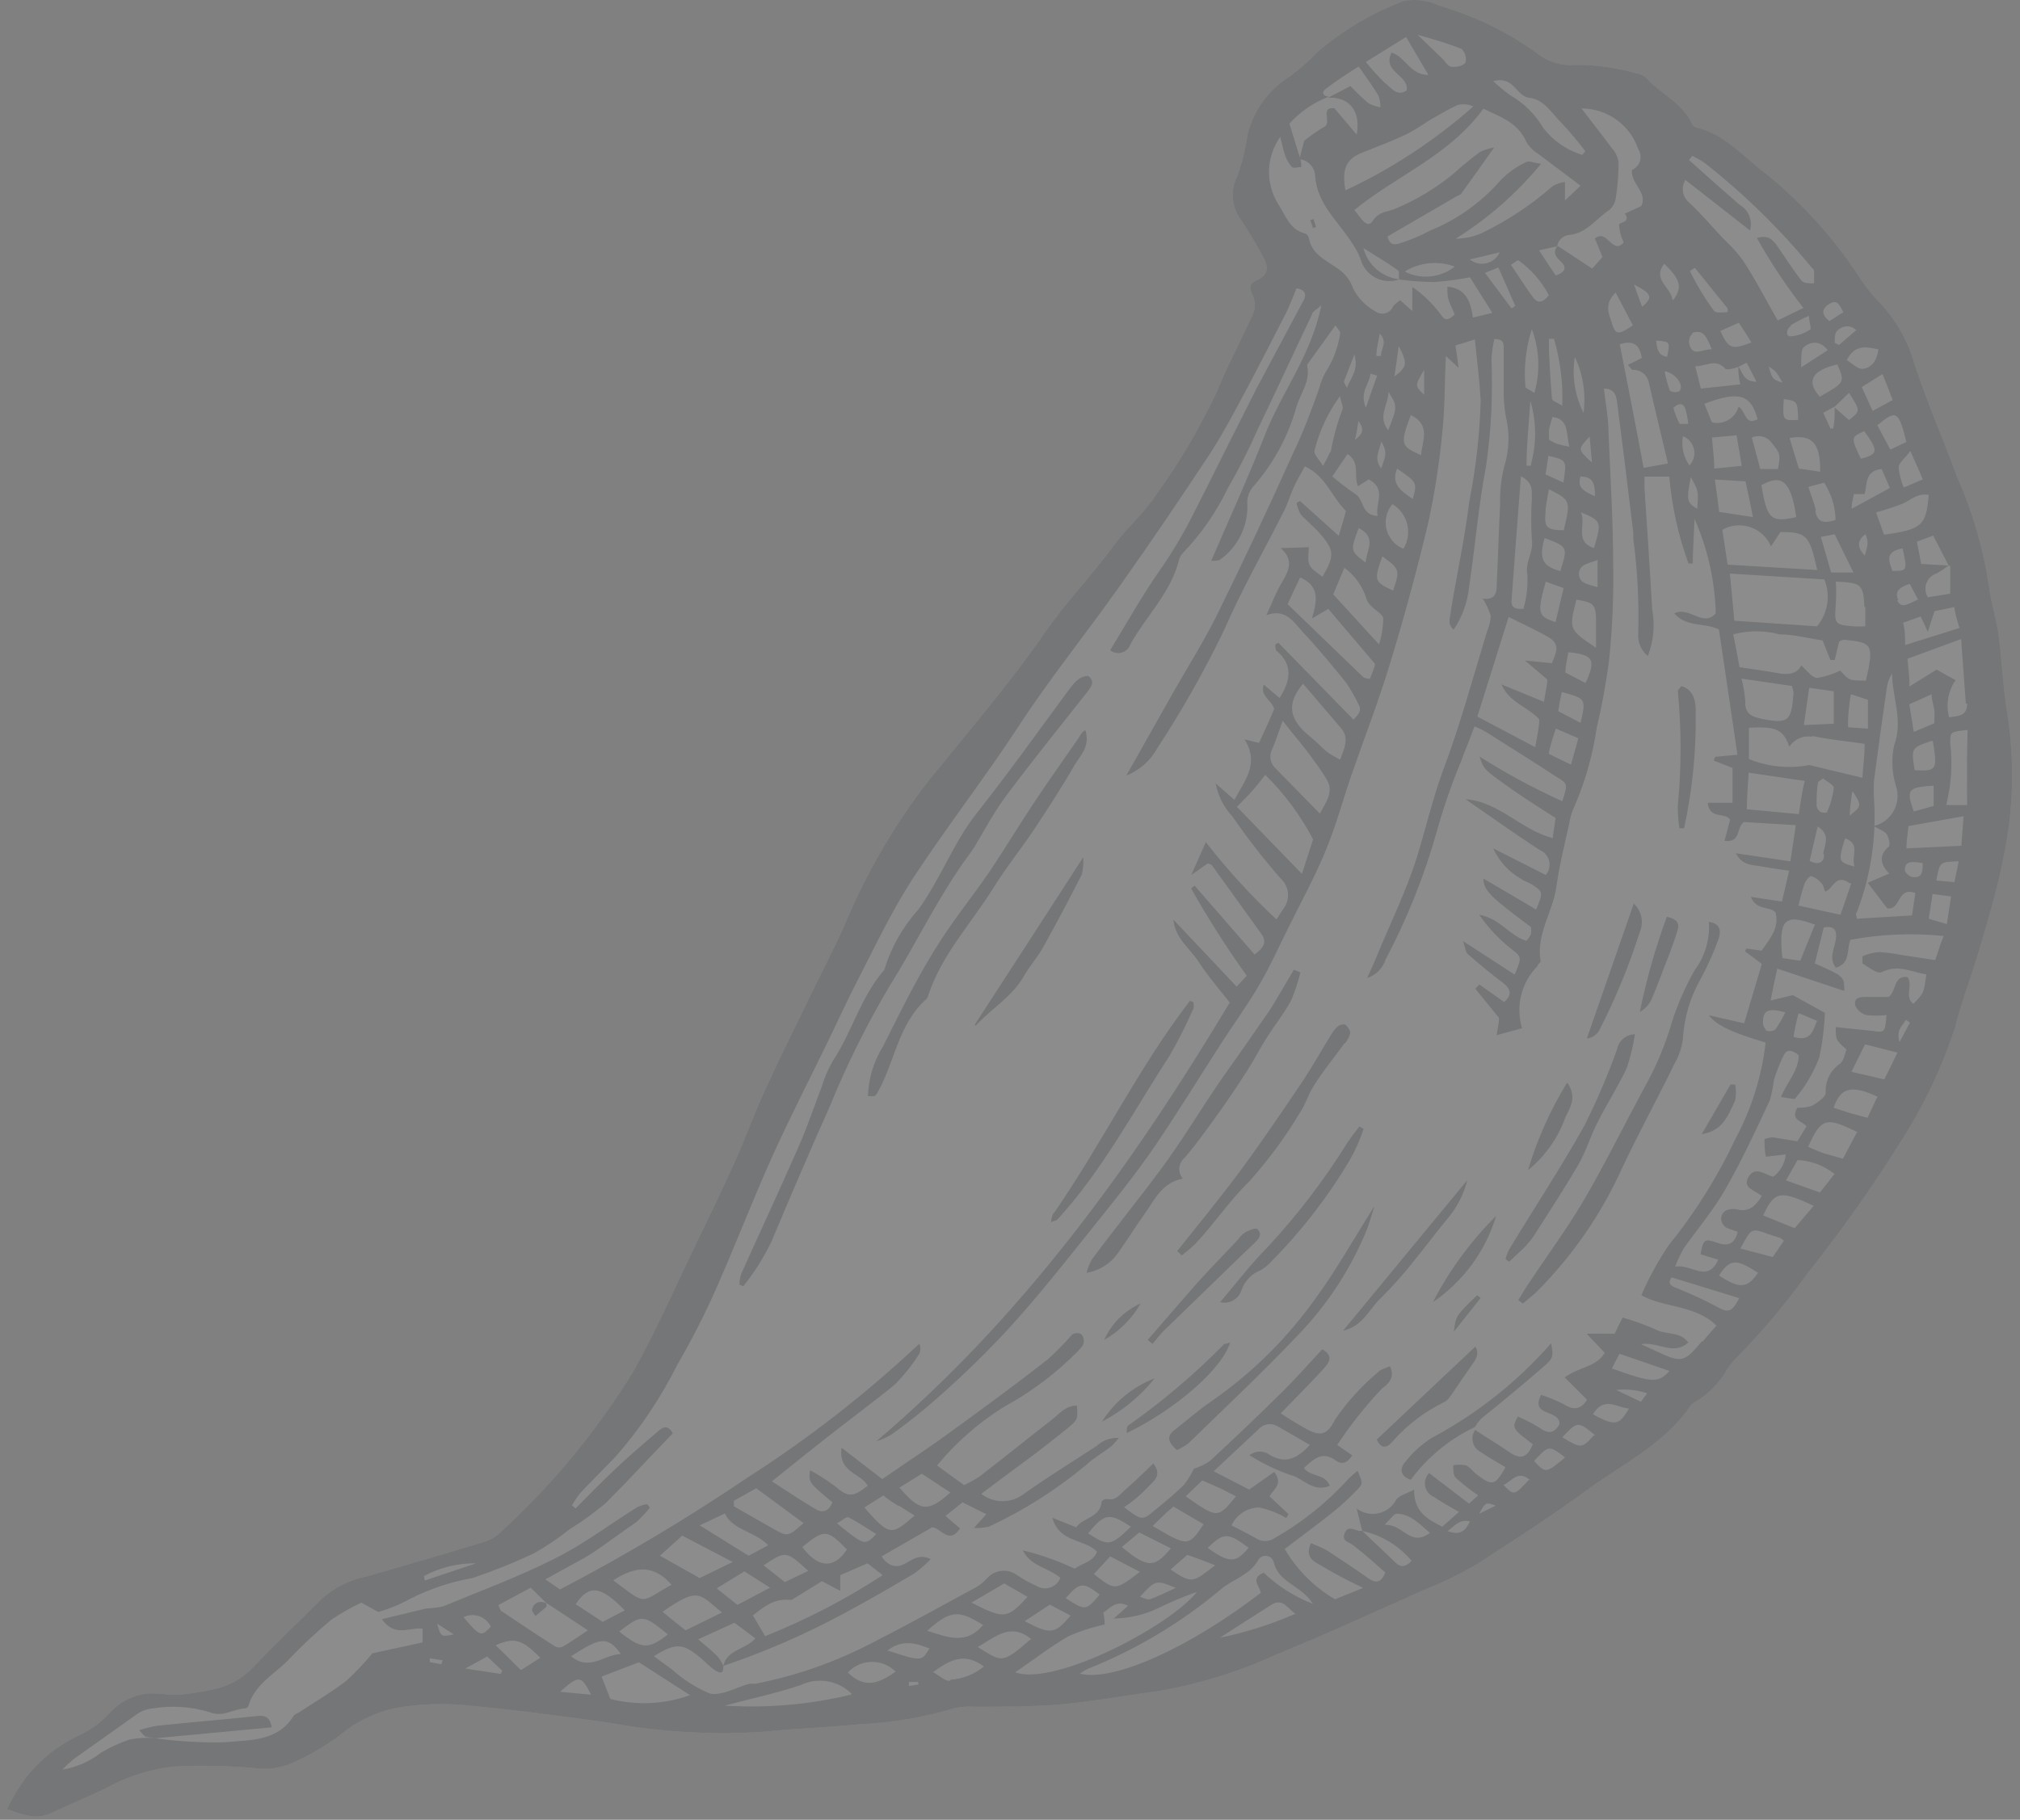 <svg width="91" height="82" viewBox="0 0 91 82" fill="none" xmlns="http://www.w3.org/2000/svg">
<rect x="0" y="0" width="91" height="82" fill="#808080" stroke="none"/>
<g id="Group" opacity="0.1">
<path id="Vector" d="M63.262 0.034C61.832 0.571 60.506 1.355 59.346 2.349C58.961 2.756 58.54 3.126 58.087 3.457C57.131 4.054 56.45 5.006 56.195 6.104C56.107 6.718 55.958 7.322 55.752 7.906C55.586 8.223 55.513 8.58 55.541 8.936C55.57 9.293 55.699 9.634 55.913 9.92C56.286 10.463 56.608 11.037 56.92 11.601C57.151 12.004 57.141 12.386 56.658 12.608C56.175 12.829 56.306 13.02 56.457 13.363C56.557 13.608 56.557 13.883 56.457 14.128C55.923 15.316 55.299 16.463 54.816 17.661C54.049 19.29 53.133 20.844 52.078 22.302C51.564 23.107 50.799 23.742 50.235 24.507C49.229 25.886 48.031 27.114 47.054 28.534C45.443 30.859 43.601 32.994 41.809 35.208C40.307 37.154 39.061 39.286 38.105 41.551C37.712 42.467 37.249 43.353 36.816 44.238C36.041 45.839 35.245 47.419 34.511 49.02C34.007 50.097 33.614 51.215 33.131 52.292C32.557 53.571 31.953 54.829 31.339 56.088C30.423 57.99 29.578 59.923 28.551 61.766C26.91 64.449 24.901 66.889 22.581 69.014C22.386 69.212 22.149 69.364 21.886 69.456C20.101 70 18.309 70.527 16.511 71.037C15.761 71.184 15.065 71.532 14.497 72.044C13.49 73.05 12.423 74.057 11.406 75.125C10.918 75.645 10.276 75.998 9.574 76.131C9.056 76.241 8.531 76.322 8.004 76.373C7.551 76.373 7.098 76.282 6.645 76.312C6.015 76.379 5.43 76.668 4.994 77.128C4.626 77.539 4.186 77.88 3.695 78.135C2.705 78.572 1.837 79.246 1.168 80.098C0.841 80.544 0.555 81.019 0.312 81.517C1.108 81.809 1.661 82 2.326 81.688C2.99 81.376 3.906 80.983 4.702 80.611C5.652 80.075 6.699 79.733 7.782 79.604C9.024 79.537 10.269 79.56 11.507 79.674C12.02 79.735 12.54 79.676 13.027 79.503C13.829 79.158 14.589 78.722 15.292 78.205C16.03 77.581 16.913 77.151 17.86 76.957C18.81 76.794 19.777 76.747 20.739 76.816C22.974 77.017 25.198 77.309 27.423 77.621C29.713 78.045 32.046 78.183 34.37 78.034C35.829 77.882 37.289 77.842 38.739 77.692C40.172 77.629 41.593 77.39 42.967 76.977C43.27 76.907 43.583 76.883 43.893 76.906C45.172 76.906 46.45 76.906 47.718 76.805C49.168 76.685 50.608 76.403 52.058 76.222C53.957 75.904 55.805 75.335 57.554 74.53C59.769 73.624 61.943 72.628 64.128 71.651C64.963 71.322 65.77 70.928 66.544 70.473C68.215 69.396 69.886 68.319 71.477 67.151C73.067 65.983 74.95 65.088 76.118 63.396C76.163 63.316 76.229 63.25 76.309 63.205C76.947 62.84 77.473 62.307 77.829 61.665C77.936 61.512 78.053 61.367 78.182 61.232C79.369 60.028 80.46 58.732 81.443 57.356C82.936 55.484 84.321 53.527 85.591 51.497C86.645 49.876 87.481 48.122 88.077 46.282C88.349 45.205 88.752 44.148 89.084 43.071C89.507 41.611 89.97 40.141 90.252 38.651C90.706 36.526 90.767 34.335 90.433 32.188C90.232 31 90.192 29.782 90.031 28.574C89.93 27.839 89.678 27.124 89.597 26.379C89.337 24.686 88.853 23.034 88.158 21.467C87.534 19.776 86.809 18.114 86.255 16.433C85.966 15.384 85.423 14.424 84.675 13.634C84.392 13.344 84.133 13.03 83.9 12.698C82.728 10.861 81.27 9.223 79.581 7.846C78.574 7.111 77.739 6.054 76.42 5.742C76.376 5.73 76.335 5.708 76.3 5.679C76.265 5.649 76.237 5.612 76.219 5.571C75.796 4.645 74.84 4.242 74.205 3.557C74.078 3.42 73.907 3.331 73.722 3.306C72.825 3.048 71.896 2.919 70.963 2.923C70.338 2.981 69.716 2.789 69.232 2.389C67.91 1.439 66.436 0.721 64.873 0.265C64.371 0.028 63.81 -0.053 63.262 0.034Z" fill="white"/>
<path id="Vector_2" d="M63.262 0.034C61.832 0.571 60.506 1.355 59.346 2.349C58.961 2.756 58.54 3.126 58.087 3.457C57.131 4.054 56.45 5.006 56.195 6.104C56.107 6.718 55.958 7.322 55.752 7.906C55.586 8.223 55.513 8.58 55.541 8.936C55.57 9.293 55.699 9.634 55.913 9.92C56.286 10.463 56.608 11.037 56.92 11.601C57.151 12.004 57.141 12.386 56.658 12.608C56.175 12.829 56.306 13.02 56.457 13.363C56.557 13.608 56.557 13.883 56.457 14.128C55.923 15.316 55.299 16.463 54.816 17.661C54.049 19.29 53.133 20.844 52.078 22.302C51.564 23.107 50.799 23.742 50.235 24.507C49.229 25.886 48.031 27.114 47.054 28.534C45.443 30.859 43.601 32.994 41.809 35.208C40.307 37.154 39.061 39.286 38.105 41.551C37.712 42.467 37.249 43.353 36.816 44.238C36.041 45.839 35.245 47.419 34.511 49.02C34.007 50.097 33.614 51.215 33.131 52.292C32.557 53.571 31.953 54.829 31.339 56.088C30.423 57.99 29.578 59.923 28.551 61.766C26.91 64.449 24.901 66.889 22.581 69.014C22.386 69.212 22.149 69.364 21.886 69.456C20.101 70 18.309 70.527 16.511 71.037C15.761 71.184 15.065 71.532 14.497 72.044C13.49 73.05 12.423 74.057 11.406 75.125C10.918 75.645 10.276 75.998 9.574 76.131C9.056 76.241 8.531 76.322 8.004 76.373C7.551 76.373 7.098 76.282 6.645 76.312C6.015 76.379 5.43 76.668 4.994 77.128C4.626 77.539 4.186 77.88 3.695 78.135C2.705 78.572 1.837 79.246 1.168 80.098C0.841 80.544 0.555 81.019 0.312 81.517C1.108 81.809 1.661 82 2.326 81.688C2.99 81.376 3.906 80.983 4.702 80.611C5.652 80.075 6.699 79.733 7.782 79.604C9.024 79.537 10.269 79.56 11.507 79.674C12.02 79.735 12.54 79.676 13.027 79.503C13.829 79.158 14.589 78.722 15.292 78.205C16.03 77.581 16.913 77.151 17.86 76.957C18.81 76.794 19.777 76.747 20.739 76.816C22.974 77.017 25.198 77.309 27.423 77.621C29.713 78.045 32.046 78.183 34.37 78.034C35.829 77.882 37.289 77.842 38.739 77.692C40.172 77.629 41.593 77.39 42.967 76.977C43.27 76.907 43.583 76.883 43.893 76.906C45.172 76.906 46.45 76.906 47.718 76.805C49.168 76.685 50.608 76.403 52.058 76.222C53.957 75.904 55.805 75.335 57.554 74.53C59.769 73.624 61.943 72.628 64.128 71.651C64.963 71.322 65.77 70.928 66.544 70.473C68.215 69.396 69.886 68.319 71.477 67.151C73.067 65.983 74.95 65.088 76.118 63.396C76.163 63.316 76.229 63.25 76.309 63.205C76.947 62.84 77.473 62.307 77.829 61.665C77.936 61.512 78.053 61.367 78.182 61.232C79.369 60.028 80.46 58.732 81.443 57.356C82.936 55.484 84.321 53.527 85.591 51.497C86.645 49.876 87.481 48.122 88.077 46.282C88.349 45.205 88.752 44.148 89.084 43.071C89.507 41.611 89.97 40.141 90.252 38.651C90.706 36.526 90.767 34.335 90.433 32.188C90.232 31 90.192 29.782 90.031 28.574C89.93 27.839 89.678 27.124 89.597 26.379C89.337 24.686 88.853 23.034 88.158 21.467C87.534 19.776 86.809 18.114 86.255 16.433C85.966 15.384 85.423 14.424 84.675 13.634C84.392 13.344 84.133 13.03 83.9 12.698C82.728 10.861 81.27 9.223 79.581 7.846C78.574 7.111 77.739 6.054 76.42 5.742C76.376 5.73 76.335 5.708 76.3 5.679C76.265 5.649 76.237 5.612 76.219 5.571C75.796 4.645 74.84 4.242 74.205 3.557C74.078 3.42 73.907 3.331 73.722 3.306C72.825 3.048 71.896 2.919 70.963 2.923C70.338 2.981 69.716 2.789 69.232 2.389C67.91 1.439 66.436 0.721 64.873 0.265C64.371 0.028 63.81 -0.053 63.262 0.034ZM63.343 1.665L64.35 3.376C63.504 3.376 63.343 2.571 62.688 2.369C62.245 3.265 63.514 3.376 63.363 4.081C62.91 4.373 62.668 3.94 62.356 3.708C62.064 3.419 61.788 3.113 61.53 2.792L63.343 1.665ZM60.957 13C60.822 12.604 60.551 12.268 60.192 12.054C59.698 11.702 59.084 11.44 58.963 10.725C58.954 10.681 58.934 10.64 58.906 10.606C58.878 10.571 58.843 10.543 58.802 10.524C58.087 10.353 57.906 9.678 57.574 9.185C57.293 8.727 57.153 8.197 57.17 7.66C57.188 7.123 57.364 6.603 57.675 6.165C57.745 6.436 57.796 6.708 57.886 6.97C57.948 7.176 58.054 7.365 58.199 7.524C58.269 7.604 58.47 7.524 58.621 7.524C58.621 7.393 58.621 7.272 58.571 7.141L58.087 5.571C58.576 5.029 59.187 4.611 59.87 4.353C59.638 4.353 59.497 4.171 59.729 4C60.212 3.628 60.736 3.296 61.209 2.994C61.541 3.477 61.833 3.869 62.095 4.302C62.162 4.472 62.193 4.654 62.185 4.836C61.999 4.801 61.82 4.74 61.652 4.655C61.366 4.41 61.094 4.152 60.836 3.879L59.829 4.403C60.766 4.353 61.319 4.987 61.118 6.064L60.111 4.876C59.427 4.816 60.031 5.541 59.648 5.722C59.333 5.905 59.034 6.114 58.752 6.346C58.682 6.608 58.611 6.889 58.541 7.171C58.725 7.192 58.897 7.277 59.026 7.411C59.155 7.546 59.232 7.721 59.245 7.906C59.326 9.245 60.363 10.03 60.977 11.057C61.112 11.254 61.22 11.467 61.299 11.691C61.349 11.868 61.435 12.033 61.551 12.175C61.667 12.317 61.812 12.434 61.975 12.518C62.138 12.602 62.317 12.652 62.501 12.664C62.684 12.675 62.868 12.649 63.041 12.587C62.66 12.543 62.301 12.385 62.013 12.134C61.723 11.882 61.517 11.549 61.42 11.178C62.044 11.571 62.527 11.852 62.98 12.185C63.061 12.245 62.98 12.447 63.041 12.598C63.558 12.664 64.079 12.701 64.601 12.709C65.145 12.669 65.686 12.598 66.222 12.497L67.229 14.098L66.353 14.309C66.252 13.544 66 12.98 65.205 12.92C65.205 13.443 65.205 13.443 65.537 14.168C65.316 14.359 65.135 14.541 64.903 14.168C64.549 13.687 64.116 13.269 63.624 12.93C63.624 13.423 63.624 13.675 63.624 14.017L63.071 13.524C62.95 13.634 62.809 13.705 62.749 13.826C62.716 13.898 62.668 13.961 62.608 14.012C62.547 14.063 62.476 14.099 62.4 14.118C62.323 14.138 62.243 14.14 62.166 14.124C62.089 14.108 62.016 14.075 61.953 14.027C61.526 13.792 61.178 13.435 60.957 13ZM69.957 8.379C68.991 9.229 67.913 9.943 66.756 10.504C66.384 10.668 65.984 10.754 65.578 10.755C67.033 9.846 68.332 8.707 69.423 7.383C69.081 7.332 68.869 7.232 68.759 7.302C68.306 7.509 67.899 7.803 67.561 8.168C66.695 9.149 65.613 9.914 64.4 10.403C63.989 10.625 63.557 10.807 63.111 10.947C62.889 11.027 62.608 11.098 62.507 10.655L65.588 8.863C65.668 8.812 65.779 8.792 65.829 8.722C66.292 8.087 66.745 7.443 67.309 6.648C67.093 6.682 66.883 6.746 66.685 6.839C66.262 7.151 65.859 7.483 65.457 7.846C64.671 8.489 63.796 9.015 62.859 9.406C62.537 9.557 62.145 9.497 61.853 9.94C61.561 10.383 61.269 9.728 61.007 9.467C62.93 7.896 65.285 7.02 66.826 4.896C67.541 5.249 68.376 5.5 68.769 6.406C68.898 6.621 69.078 6.801 69.293 6.93L71.205 8.369L70.5 9.034C70.5 8.671 70.5 8.48 70.5 8.198C70.309 8.225 70.125 8.286 69.957 8.379ZM82.652 18.366C82.652 18.678 82.652 19 82.581 19.312H82.46L82.138 18.598C82.319 18.507 82.48 18.406 82.652 18.326L83.296 17.701C83.819 18.517 83.819 18.517 83.296 18.93L82.611 18.326L82.652 18.366ZM77.255 21.608L78.635 21.688C78.755 22.252 78.856 22.695 78.967 23.299L77.447 23.067C77.396 22.645 77.336 22.191 77.255 21.608ZM76.46 22.927C75.987 22.645 75.967 22.544 76.168 21.497C76.52 22.121 76.52 22.121 76.46 22.927ZM69.916 29.883L68.698 29.762L69.705 30.617C69.705 30.91 69.614 31.212 69.554 31.624L67.641 30.839C67.984 31.655 68.829 31.846 69.342 32.41C69.342 32.792 69.242 33.175 69.162 33.668L66.554 32.289L67.963 27.799C68.618 28.131 69.212 28.393 69.766 28.715C70.319 29.037 70.087 29.43 69.916 29.883ZM71.427 30.779L70.52 30.305C70.52 29.973 70.611 29.682 70.652 29.389C71.789 29.5 71.91 29.732 71.427 30.779ZM70.359 31.181C71.447 31.483 71.457 31.483 71.205 32.571L70.198 32.047C70.249 31.675 70.309 31.413 70.359 31.181ZM70.098 32.833L71.104 33.266C71.004 33.638 70.893 34.011 70.772 34.453C70.41 34.282 70.108 34.141 69.766 33.96C69.856 33.527 69.967 33.195 70.098 32.802V32.833ZM71.024 27.024C71.779 27.145 71.879 27.225 71.9 27.879C71.9 28.272 71.9 28.665 71.9 29.188C70.671 28.363 70.671 28.363 71.024 26.993V27.024ZM70.078 28.031C69.272 27.779 69.242 27.618 69.635 26.208L70.44 26.5L70.078 28.031ZM68.648 27.426C68.276 27.477 68.064 27.376 68.094 27.054C68.225 25.232 68.366 23.409 68.517 21.456C69.121 21.779 68.991 22.161 69.01 22.463C68.97 23.08 68.97 23.699 69.01 24.316C69.101 24.88 68.688 25.323 68.809 25.916C68.833 26.405 68.779 26.895 68.648 27.366V27.426ZM71.125 25.927C71.125 25.393 71.547 25.413 71.97 25.232C71.97 25.644 71.97 26.017 71.97 26.46C71.527 26.319 71.165 26.309 71.125 25.866V25.927ZM70.309 25.735C69.514 25.534 69.302 25.192 69.584 24.245C70.621 24.628 70.631 24.658 70.309 25.675V25.735ZM71.155 23.058C72.162 23.47 72.162 23.49 71.809 24.698C70.832 24.376 71.558 23.48 71.155 22.997V23.058ZM70.46 23.893C69.665 23.893 69.564 23.752 69.624 23.107C69.624 22.775 69.715 22.443 69.776 22.041C70.712 22.534 70.782 22.514 70.46 23.833V23.893ZM71.225 21.477C71.779 21.477 71.86 21.819 71.849 22.362C71.326 22.121 71.014 21.97 71.225 21.416V21.477ZM70.44 21.749L69.624 21.376C69.675 21.074 69.715 20.812 69.755 20.54C70.581 20.732 70.581 20.732 70.44 21.688V21.749ZM71.618 19.735L71.719 20.842C71.064 20.249 71.064 20.249 71.618 19.665V19.735ZM70.692 20.128C70.494 20.095 70.299 20.048 70.108 19.987C69.996 19.938 69.889 19.88 69.785 19.816C69.776 19.662 69.776 19.507 69.785 19.352C69.826 19.162 69.876 18.974 69.937 18.789C70.661 18.879 70.551 19.453 70.692 20.108V20.128ZM68.97 20.983H68.769C68.769 20.067 68.869 19.161 68.94 18.054C69.22 18.985 69.23 19.976 68.97 20.913V20.983ZM69.776 15.265H70.007C70.293 16.246 70.418 17.265 70.38 18.285C70.148 18.134 69.927 18.064 69.916 17.973C69.846 17.087 69.776 16.151 69.776 15.265ZM69.131 17.712C68.9 17.551 68.719 17.5 68.719 17.42C68.639 16.547 68.739 15.666 69.01 14.832C69.357 15.755 69.396 16.765 69.121 17.712H69.131ZM70.943 16.081C71.318 16.867 71.454 17.745 71.336 18.607C70.945 17.827 70.808 16.943 70.943 16.081ZM72.957 15.517C73.581 15.316 73.863 15.517 73.964 16.131L73.339 16.443C73.45 16.564 73.5 16.665 73.561 16.665C73.733 16.66 73.901 16.717 74.034 16.826C74.167 16.936 74.257 17.089 74.285 17.258C74.547 18.427 74.84 19.594 75.141 20.883L74.044 21.084C73.702 19.221 73.339 17.41 72.977 15.547L72.957 15.517ZM67.501 12.054C67.772 12.658 68.014 13.222 68.265 13.786L68.094 13.896L66.897 12.296L67.501 12.054ZM63.313 12.215C63.645 12.016 64.017 11.896 64.402 11.861C64.787 11.826 65.175 11.878 65.537 12.014C65.226 12.258 64.853 12.41 64.459 12.453C64.066 12.496 63.669 12.427 63.313 12.255V12.215ZM72.615 14.55C72.474 14.138 72.252 13.695 72.786 13.181L73.561 14.661C72.876 15.124 72.796 15.074 72.615 14.591V14.55ZM76.229 15.004C76.752 14.812 76.893 15.205 77.114 15.738C76.641 15.738 76.259 16.091 76.108 15.517C76.047 15.416 76.128 15.074 76.229 15.074V15.004ZM75.101 16.081C74.668 16.01 74.648 15.678 74.608 15.346C75.242 15.396 75.242 15.396 75.101 16.081ZM79.128 17.198C78.504 17.198 78.514 16.745 78.312 16.524C78.312 16.745 78.312 16.977 78.403 17.319L76.621 17.511L76.37 16.504C76.883 16.504 77.286 16.141 77.709 16.604C77.789 16.695 78.101 16.604 78.312 16.534L78.685 16.342L79.128 17.198ZM79.631 16.483C80.004 16.725 80.014 16.715 80.306 17.249C79.843 17.087 79.843 17.087 79.682 16.524L79.631 16.483ZM77.105 19L76.782 18.195C78.333 17.601 78.886 17.772 79.178 18.89C78.604 19.202 78.665 18.537 78.323 18.326C78.254 18.57 78.096 18.779 77.879 18.912C77.662 19.045 77.403 19.091 77.155 19.041L77.105 19ZM76.058 19.101C75.917 19.101 75.695 19.101 75.665 19.101C75.549 18.868 75.455 18.626 75.383 18.376C75.645 18.134 75.836 18.165 75.927 18.427C75.989 18.647 76.033 18.873 76.058 19.101ZM75.222 17.591C75.119 17.31 75.041 17.02 74.99 16.725C75.514 16.816 75.886 17.389 75.655 17.631C75.586 17.662 75.51 17.675 75.434 17.67C75.359 17.665 75.286 17.641 75.222 17.601V17.591ZM80.356 17.984C80.97 18.064 80.98 18.074 81.01 18.919C80.306 18.96 80.306 18.96 80.356 17.994V17.984ZM75.816 19.654C75.94 19.704 76.05 19.782 76.136 19.884C76.223 19.985 76.283 20.107 76.312 20.236C76.341 20.367 76.337 20.502 76.302 20.631C76.266 20.759 76.199 20.877 76.108 20.973C75.974 20.784 75.879 20.57 75.829 20.343C75.779 20.117 75.774 19.883 75.816 19.654ZM79.38 21.849C80.215 21.386 80.678 21.587 80.92 23.299C79.782 23.561 79.601 23.4 79.349 21.849H79.38ZM81.806 23.007C81.736 22.685 81.605 22.373 81.464 21.94L82.178 21.749C82.503 22.25 82.681 22.832 82.692 23.43C82.198 23.591 81.856 23.561 81.776 23.007H81.806ZM77.225 21.114C77.225 20.571 77.155 20.198 77.124 19.715L78.232 19.614C78.312 20.088 78.383 20.47 78.464 20.994L77.225 21.114ZM78.906 19.725C79.063 19.649 79.241 19.631 79.409 19.675C79.577 19.72 79.724 19.823 79.822 19.966C80.195 20.43 80.225 20.47 80.094 21.135H79.299C79.168 20.631 79.037 20.168 78.906 19.675V19.725ZM81.04 21.114C80.9 20.671 80.759 20.208 80.618 19.735C81.624 19.564 82.017 19.947 81.997 21.255L81.04 21.114ZM83.97 19.413C84.635 20.309 84.624 20.47 83.829 20.671C83.376 19.705 83.376 19.705 83.97 19.433V19.413ZM81.957 17.853C81.363 17.158 81.635 16.685 82.772 16.423C83.115 17.228 83.115 17.228 81.987 17.873L81.957 17.853ZM81.141 16.554C81.141 16.131 81.141 15.809 81.222 15.688C81.302 15.567 81.866 15.155 82.34 15.779L81.141 16.554ZM78.886 15.436C78.021 15.769 77.88 15.728 77.497 14.913L78.333 14.541C78.564 14.893 78.745 15.165 78.916 15.457L78.886 15.436ZM80.658 14.661C80.927 14.5 81.206 14.355 81.494 14.229C81.494 14.5 81.614 14.812 81.554 14.843C81.287 15.028 80.973 15.137 80.648 15.155C80.447 15.155 80.457 14.822 80.689 14.681L80.658 14.661ZM75.343 13.503C75.252 12.91 74.427 12.598 74.97 11.883C75.695 12.578 75.816 12.95 75.373 13.524L75.343 13.503ZM76.349 12.064L77.829 13.896C77.834 13.953 77.834 14.011 77.829 14.067C77.618 14.067 77.316 14.128 77.215 14.007C76.8 13.443 76.436 12.844 76.128 12.215L76.349 12.064ZM73.973 13.826C73.863 13.534 73.772 13.262 73.611 12.819C74.437 13.242 74.477 13.403 73.954 13.846L73.973 13.826ZM69.776 13.302C69.554 13.584 69.312 13.725 69.071 13.413C68.829 13.101 68.426 12.456 68.064 11.933C68.215 11.842 68.366 11.711 68.406 11.732C68.979 12.141 69.448 12.679 69.776 13.302ZM66.252 11.681L67.561 11.369C67.505 11.492 67.422 11.601 67.318 11.686C67.213 11.772 67.09 11.832 66.959 11.862C66.827 11.893 66.69 11.892 66.559 11.861C66.428 11.829 66.305 11.768 66.201 11.681H66.252ZM60.614 8.601C60.443 7.655 60.614 7.181 61.339 6.889C62.064 6.598 62.718 6.356 63.353 6.054C63.701 5.87 64.037 5.665 64.36 5.44C64.793 5.198 65.215 4.936 65.658 4.735C65.896 4.672 66.149 4.694 66.373 4.796C64.631 6.338 62.674 7.62 60.564 8.601H60.614ZM19.098 71.017C19.821 70.628 20.632 70.43 21.453 70.443L19.138 71.218L19.098 71.017ZM27.494 76.554L27.101 75.547L28.782 74.903L31.088 76.383C29.934 76.8 28.682 76.859 27.494 76.554ZM21.947 74.641L22.631 75.285C22.602 75.329 22.578 75.377 22.561 75.427L20.96 75.185L21.947 74.641ZM19.933 75.003L19.36 74.893V74.722L19.943 74.812C19.918 74.874 19.898 74.938 19.883 75.003H19.933ZM40.52 67.856C40.742 68.007 40.964 68.148 41.205 68.289C40.198 69.145 40.118 69.295 38.94 67.927L39.796 67.383C40.007 67.564 40.239 67.715 40.47 67.856H40.52ZM40.52 67.03L41.527 66.406L42.816 67.252C41.799 68.158 41.447 68.118 40.52 67.03ZM38.215 68.369C38.648 68.581 39.051 68.863 39.474 69.124C38.96 69.658 38.96 69.658 37.702 68.641C37.933 68.52 38.135 68.329 38.215 68.369ZM29.849 72.628C31.52 71.45 31.52 71.862 32.527 72.658L30.886 73.463C30.514 73.171 30.182 72.909 29.849 72.628ZM30.101 73.635C29.215 74.339 28.903 74.329 27.896 73.514C28.943 72.729 28.943 72.729 30.101 73.654V73.635ZM34.692 71.541L33.222 72.316L32.286 71.571L33.534 70.806L34.692 71.541ZM34.4 70.534C35.407 69.869 35.407 69.869 36.413 70.785L35.356 71.289L34.4 70.534ZM33.916 72.789C34.692 72.164 35.034 72.044 35.658 72.094L37.027 71.248L37.853 71.682C37.853 71.389 37.853 71.198 37.853 70.977L39.081 70.443L39.766 70.977C38.096 72.066 36.322 72.987 34.47 73.725L33.916 72.789ZM36.141 69.708C37.148 68.893 37.249 68.903 38.155 69.819C37.561 70.725 36.836 70.644 36.141 69.708ZM36.202 68.631C35.487 69.265 35.487 69.265 34.722 68.822L33.061 67.876C33.061 67.786 33.061 67.705 33.061 67.624L34.068 67.06L36.202 68.631ZM34.591 69.638L33.725 70.101L31.52 68.732L32.658 68.198C32.99 68.933 33.947 68.983 34.591 69.608V69.638ZM33.011 70.383L31.52 71.108L29.729 70.101L30.735 69.195L33.011 70.383ZM30.292 71.389C28.772 72.215 29.215 72.396 27.625 71.208C28.722 70.504 29.507 70.544 30.292 71.45V71.389ZM28.158 72.557L27.151 73.081L25.933 72.286C26.537 71.379 27.071 71.45 28.158 72.577V72.557ZM24.594 72.215L26.487 73.463C26.024 73.765 25.702 73.997 25.369 74.188C25.314 74.218 25.252 74.234 25.188 74.234C25.125 74.234 25.063 74.218 25.007 74.188C24.182 73.665 23.376 73.121 22.561 72.577C22.561 72.577 22.511 72.467 22.45 72.326L23.91 71.541L24.594 72.215ZM27.987 74.53C27.242 74.53 26.578 75.336 25.722 74.631C27.051 73.776 27.373 73.695 27.987 74.551V74.53ZM22.118 73.292C21.675 73.765 21.635 73.755 20.88 72.869C20.99 72.815 21.11 72.784 21.232 72.777C21.354 72.77 21.477 72.788 21.592 72.829C21.708 72.87 21.814 72.934 21.904 73.017C21.994 73.1 22.067 73.201 22.118 73.312V73.292ZM20.447 73.645C19.863 73.765 19.863 73.765 19.692 73.162L20.447 73.645ZM24.323 74.712L23.467 75.255C23.074 74.873 22.722 74.51 22.329 74.138C23.175 73.755 23.537 73.876 24.353 74.712H24.323ZM26.598 76.362L25.229 76.232C26.074 75.477 26.185 75.477 26.628 76.362H26.598ZM38.336 76.362C36.472 76.81 34.551 76.976 32.638 76.856C33.786 76.554 34.953 76.302 36.071 75.93C36.447 75.749 36.87 75.69 37.281 75.761C37.692 75.831 38.071 76.027 38.366 76.322L38.336 76.362ZM41.356 75.91L40.943 75.97C40.948 75.91 40.948 75.849 40.943 75.789H41.356C41.365 75.815 41.372 75.842 41.376 75.87L41.356 75.91ZM38.165 75.396C38.299 75.241 38.465 75.116 38.65 75.028C38.835 74.94 39.037 74.891 39.242 74.884C39.447 74.878 39.651 74.913 39.842 74.989C40.032 75.065 40.205 75.18 40.349 75.326C39.645 75.819 38.97 76.141 38.185 75.356L38.165 75.396ZM42.806 75.728C42.614 75.789 42.343 75.517 42.031 75.346C42.786 74.802 43.44 74.43 44.326 75.094C43.9 75.443 43.375 75.651 42.826 75.688L42.806 75.728ZM54.222 68.681C53.648 69.567 53.507 69.618 52.712 69.215L51.926 68.762L52.4 68.299C52.531 68.168 52.671 68.047 52.863 67.886L54.222 68.681ZM53.416 67.423L54.161 66.708L54.967 67.06L55.681 67.423C54.856 68.43 54.856 68.43 53.416 67.423ZM56.246 69.749C55.661 70.443 55.379 70.443 54.403 69.749C55.138 69.044 55.309 69.044 56.246 69.739V69.749ZM50.94 68.802C50.024 69.678 49.933 69.678 49.017 69.094C49.752 68.188 49.974 68.148 50.94 68.792V68.802ZM51.322 69.054L52.752 69.769C52.057 70.554 51.806 70.775 50.537 69.708L51.322 69.054ZM53.487 70.061L54.131 70.292L54.745 70.534C53.739 71.289 53.739 71.4 52.732 70.725L53.487 70.061ZM51.353 70.826C50.235 71.682 50.235 71.682 49.279 70.927L50.014 70.131L51.353 70.826ZM52.994 71.541C52.51 71.762 52.148 71.943 51.776 72.074C51.665 72.074 51.514 72.004 51.353 71.953C52.067 71.178 52.067 71.178 52.994 71.561V71.541ZM49.551 71.843C48.907 72.588 48.907 72.588 48.011 72.014C48.635 71.289 48.796 71.269 49.551 71.862V71.843ZM46.289 71.953C45.373 72.96 45.232 72.96 43.762 72.215L45.242 71.349L46.289 71.953ZM47.296 72.305L48.232 72.799C47.507 73.645 47.336 73.665 46.158 73.05L47.296 72.305ZM44.276 73.232C43.541 74.118 42.705 73.785 41.769 73.483C42.836 72.527 43.198 72.537 44.336 73.252L44.276 73.232ZM46.43 73.866C45.101 75.024 45.141 74.873 44.044 74.218C44.859 73.745 45.554 73.081 46.49 73.886L46.43 73.866ZM41.87 74.279C41.517 74.873 41.517 74.873 39.977 74.369C40.722 73.816 41.316 74.078 41.93 74.299L41.87 74.279ZM45.735 75.356C46.581 74.772 47.326 74.198 48.121 73.735C48.649 73.502 49.198 73.323 49.762 73.202C49.762 73.121 49.762 72.9 49.702 72.668C50.014 72.467 50.266 72.074 50.819 72.356L50.175 72.93C50.873 72.921 51.56 72.76 52.188 72.457C52.75 72.179 53.328 71.937 53.92 71.732C52.712 73.262 47.628 75.93 45.796 75.376L45.735 75.356ZM58.329 72.729C57.245 73.201 56.115 73.559 54.957 73.796C55.742 73.282 56.527 72.789 57.333 72.275C57.806 72.034 57.987 72.457 58.389 72.749L58.329 72.729ZM59.084 72.245C58.284 71.928 57.553 71.46 56.93 70.866C56.295 71.117 56.769 71.5 56.799 71.772C53.648 74.198 50.195 75.799 48.645 75.416C48.751 75.334 48.866 75.264 48.987 75.205C51.182 74.334 53.222 73.114 55.027 71.591C55.571 71.148 56.316 70.967 56.688 70.282C56.727 70.221 56.782 70.173 56.847 70.142C56.912 70.111 56.984 70.099 57.056 70.107C57.128 70.116 57.195 70.144 57.251 70.189C57.307 70.234 57.35 70.294 57.373 70.363C57.524 71.027 58.047 71.279 58.511 71.621C58.761 71.793 58.977 72.012 59.145 72.265L59.084 72.245ZM62.386 68.692C62.678 68.409 62.799 68.208 62.91 68.208C63.524 68.208 63.917 68.641 64.42 69.074C63.534 69.719 63.242 68.712 62.447 68.712L62.386 68.692ZM66.222 68.55C66.021 68.974 65.799 69.205 65.215 68.993C65.618 68.661 65.819 68.43 66.282 68.571L66.222 68.55ZM67.379 67.846L66.635 68.208C66.927 67.675 66.927 67.675 67.44 67.866L67.379 67.846ZM68.879 66.678C68.205 67.403 68.205 67.403 67.732 66.91C68.145 66.728 68.366 66.215 68.94 66.698L68.879 66.678ZM70.511 65.671C69.635 66.396 69.635 66.396 69.111 65.833C69.776 65.108 69.776 65.108 70.571 65.722L70.511 65.671ZM71.819 64.665C71.245 65.279 71.245 65.279 70.38 64.765C71.074 64.031 71.074 64.031 71.879 64.685L71.819 64.665ZM73.4 63.446C72.926 64.242 72.766 64.272 71.759 63.728C72.303 62.843 72.906 63.497 73.46 63.467L73.4 63.446ZM74.205 62.782L73.924 63.165L72.806 62.631C73.299 62.578 73.798 62.636 74.266 62.802L74.205 62.782ZM75.212 61.775C74.688 62.329 74.447 62.319 72.615 61.665C72.735 61.423 72.846 61.202 72.957 61L75.212 61.775ZM76.681 60.426C75.886 61.373 75.775 61.433 74.668 60.91L73.924 60.567C74.739 60.447 75.373 61.101 76.058 60.497C75.685 59.974 75.051 60.164 74.578 59.903C74.098 59.689 73.603 59.511 73.097 59.37C72.947 59.672 72.836 59.883 72.746 60.094H71.477L72.292 60.96C71.91 61.614 71.104 61.594 70.49 62.067L71.497 63.074C71.225 63.507 70.893 63.567 70.43 63.265C70.106 63.101 69.769 62.963 69.423 62.853C68.92 63.859 70.259 63.477 70.259 64.172C70.087 64.463 69.856 64.705 69.383 64.352C69.061 64.153 68.724 63.978 68.376 63.829C68.105 64.352 68.105 64.352 69.051 65.078C68.759 65.812 68.396 65.722 67.913 65.379C67.43 65.037 66.906 64.745 66.454 64.433C66.397 64.515 66.359 64.608 66.343 64.706C66.326 64.803 66.331 64.903 66.357 64.999C66.383 65.095 66.429 65.184 66.492 65.26C66.556 65.336 66.635 65.397 66.725 65.44C67.077 65.681 67.45 65.893 67.822 66.114C67.359 66.94 67.229 66.98 66.524 66.437C66.353 66.306 66.222 66.104 66.03 66.024C65.844 65.993 65.654 65.993 65.467 66.024C65.467 66.225 65.467 66.477 65.588 66.597C65.905 66.881 66.242 67.144 66.594 67.383C66.433 67.514 66.312 67.634 66.182 67.755L64.379 66.376C64.304 66.454 64.249 66.549 64.218 66.653C64.188 66.757 64.183 66.867 64.205 66.973C64.227 67.08 64.274 67.179 64.343 67.263C64.413 67.346 64.501 67.412 64.601 67.453C64.923 67.674 65.276 67.866 65.728 68.128L64.974 68.792C64.279 68.45 63.685 68.098 63.705 67.121C63.403 67.292 63.061 67.362 62.9 67.574C62.819 67.728 62.706 67.863 62.569 67.969C62.431 68.075 62.271 68.15 62.102 68.188C61.933 68.226 61.757 68.227 61.587 68.19C61.417 68.154 61.257 68.081 61.118 67.977C61.228 68.44 61.309 68.742 61.37 68.983C62.24 69.175 63.022 69.649 63.594 70.332C63.333 70.604 63.111 70.654 62.859 70.403C62.366 69.92 61.853 69.457 61.37 68.983H61.209C60.977 68.923 60.705 68.742 60.574 69.094C60.443 69.447 60.745 69.466 60.947 69.618C61.46 70.01 61.953 70.453 62.406 70.856C62.215 71.349 61.964 71.339 61.641 71.117C61.027 70.685 60.413 70.272 59.789 69.869C59.553 69.74 59.307 69.629 59.054 69.537C58.772 70.171 59.185 70.363 59.517 70.544C60.061 70.876 60.635 71.178 61.41 71.551L60.141 72.064C59.204 71.516 58.424 70.736 57.876 69.799C58.591 69.245 59.346 68.702 60.071 68.118C60.454 67.806 60.818 67.469 61.158 67.111C61.41 66.839 61.39 66.819 61.158 66.275C61.021 66.382 60.89 66.496 60.766 66.618C59.803 67.687 58.674 68.594 57.423 69.306C57.298 69.394 57.148 69.441 56.995 69.441C56.842 69.441 56.693 69.394 56.567 69.306C56.225 69.105 55.863 68.943 55.48 68.732C55.591 68.493 55.767 68.291 55.988 68.148C56.209 68.005 56.466 67.929 56.728 67.927C57.157 68.02 57.568 68.18 57.947 68.4L58.047 68.229L57.192 67.423C57.343 67.131 57.836 66.88 57.403 66.326L56.276 67.121L54.675 66.296C55.379 65.641 56.024 65.027 56.688 64.413C56.791 64.291 56.932 64.209 57.088 64.181C57.245 64.154 57.407 64.182 57.544 64.262L59.014 65.108C58.45 65.702 57.947 65.983 57.222 65.571C57.088 65.466 56.924 65.408 56.754 65.408C56.584 65.408 56.419 65.466 56.286 65.571C56.861 65.934 57.475 66.232 58.118 66.457C58.702 66.587 59.125 67.272 59.91 66.95C59.678 66.376 59.024 66.567 58.742 66.144C59.165 65.772 59.547 65.349 60.181 65.812C60.443 66.004 60.695 65.933 60.917 65.581L60.242 65.108C60.837 64.204 61.511 63.355 62.255 62.571C62.517 62.38 62.87 62.087 62.618 61.564C62.427 61.654 62.185 61.695 62.064 61.846C61.329 62.462 60.681 63.177 60.141 63.97C59.789 64.675 59.477 64.745 58.802 64.362C58.43 64.161 58.078 63.93 57.695 63.688C58.4 62.953 59.034 62.329 59.628 61.675C59.819 61.453 60.141 61.121 59.567 60.799C58.984 61.423 58.41 62.078 57.806 62.682C56.719 63.748 55.621 64.806 54.504 65.833C54.286 65.985 54.044 66.1 53.789 66.175C53.664 66.435 53.512 66.681 53.336 66.91C52.933 67.302 52.5 67.665 52.067 68.017C51.453 68.531 51.453 68.531 50.638 67.916C51.003 67.675 51.34 67.395 51.645 67.081C51.866 66.799 52.42 66.547 51.957 65.943C51.544 66.336 51.182 66.708 50.789 67.041C50.396 67.373 50.296 67.634 49.843 67.544C49.802 67.546 49.762 67.557 49.725 67.577C49.689 67.596 49.657 67.622 49.631 67.655C49.561 68.4 48.786 68.369 48.484 68.822L47.407 68.389C47.729 69.537 48.856 69.326 49.42 69.92C49.249 70.383 48.755 70.433 48.413 70.685C47.665 70.331 46.882 70.055 46.078 69.859C46.42 70.574 47.215 70.624 47.769 71.098C47.73 71.199 47.67 71.291 47.591 71.366C47.513 71.442 47.419 71.499 47.316 71.534C47.213 71.568 47.103 71.58 46.996 71.567C46.888 71.554 46.784 71.518 46.692 71.46C46.383 71.322 46.086 71.157 45.806 70.967C45.603 70.822 45.355 70.757 45.107 70.785C44.86 70.813 44.632 70.932 44.467 71.117C44.326 71.278 44.159 71.414 43.974 71.52C42.413 72.366 40.873 73.222 39.292 74.027C37.638 74.89 35.868 75.511 34.037 75.87C33.947 75.87 33.846 75.87 33.766 75.87C33.161 76.031 32.517 76.423 31.984 76.312C31.355 76.05 30.776 75.682 30.272 75.225L29.457 74.631C30.393 74.037 30.745 74.037 31.47 74.631C31.722 74.823 31.923 75.064 32.175 75.235C32.427 75.406 32.598 75.457 32.588 75.064C32.522 74.916 32.437 74.777 32.336 74.651C32.084 74.389 31.802 74.168 31.45 73.866L33.091 73.121L34.027 73.826C33.584 74.339 32.739 74.329 32.588 75.064C34.471 74.428 36.296 73.633 38.044 72.688C39.111 72.115 40.158 71.51 41.195 70.896C41.458 70.703 41.704 70.487 41.93 70.252C41.376 69.99 41.054 70.323 40.722 70.484C40.39 70.644 40.017 70.594 39.715 70.131L41.99 68.822C42.373 68.822 42.745 69.628 43.249 68.873L42.594 68.309L43.359 67.695L44.437 68.229L43.873 68.852C44.099 68.861 44.326 68.84 44.547 68.792C46.126 68.058 47.601 67.12 48.937 66.004C49.279 65.692 49.682 65.46 50.054 65.178C50.155 65.097 50.235 64.977 50.406 64.795C50.223 64.784 50.038 64.81 49.865 64.872C49.692 64.934 49.534 65.032 49.4 65.158C48.302 65.873 47.195 66.557 46.128 67.312C45.853 67.527 45.515 67.644 45.166 67.644C44.818 67.644 44.48 67.527 44.205 67.312C44.89 66.799 45.544 66.306 46.218 65.812C46.893 65.319 47.537 64.806 48.232 64.242C48.554 63.96 48.554 63.879 48.514 63.336C48.02 63.336 47.749 63.678 47.427 63.94C46.329 64.795 45.242 65.671 44.135 66.527C43.91 66.675 43.674 66.806 43.43 66.92L42.212 66.034C43.067 64.999 44.083 64.108 45.222 63.396C46.45 62.729 47.573 61.885 48.554 60.89C48.645 60.779 48.786 60.668 48.816 60.527C48.831 60.457 48.831 60.384 48.813 60.314C48.796 60.244 48.762 60.179 48.715 60.124C48.654 60.09 48.584 60.072 48.514 60.072C48.443 60.072 48.374 60.09 48.312 60.124C47.964 60.52 47.594 60.896 47.205 61.252C45.786 62.359 44.336 63.427 42.876 64.483C41.87 65.228 40.792 65.923 39.745 66.648L37.913 65.238C37.752 66.366 38.799 66.376 39.091 66.95C38.406 67.484 38.205 67.473 37.591 66.95C37.24 66.692 36.874 66.457 36.494 66.245C36.423 66.799 36.423 66.799 37.5 67.695C37.37 68.047 37.108 68.198 36.786 68.027C36.121 67.644 35.497 67.212 34.772 66.749C35.668 66.034 36.474 65.379 37.299 64.735C38.306 63.94 39.312 63.205 40.319 62.38C40.733 61.96 41.101 61.498 41.416 61C41.447 60.929 41.463 60.851 41.463 60.773C41.463 60.696 41.447 60.619 41.416 60.547C39.025 62.796 36.43 64.818 33.665 66.587C30.951 68.425 28.134 70.105 25.229 71.621L24.564 71.168C25.118 70.866 25.571 70.604 26.084 70.332C26.598 70.061 26.88 69.85 27.262 69.578C27.645 69.306 28.219 68.903 28.682 68.571C28.895 68.374 29.093 68.162 29.276 67.936L29.155 67.775C28.998 67.801 28.845 67.848 28.702 67.916C27.463 68.692 26.286 69.588 24.987 70.232C23.356 71.057 21.635 71.691 19.953 72.386C19.712 72.437 19.466 72.467 19.219 72.477C18.594 72.618 17.98 72.778 17.205 72.96C17.779 73.785 18.443 73.322 19.037 73.383V74.007L16.772 74.5C16.417 74.937 16.03 75.348 15.614 75.728C14.95 76.242 14.225 76.665 13.521 77.128C13.42 77.198 13.269 77.238 13.219 77.329C12.494 78.497 11.205 78.396 10.138 78.507C9.085 78.532 8.031 78.471 6.987 78.326L12.242 77.833C12.131 77.238 11.809 77.299 11.447 77.339C9.997 77.49 8.537 77.611 7.088 77.762C6.811 77.809 6.539 77.876 6.272 77.963C6.433 78.135 6.484 78.225 6.564 78.255C6.71 78.286 6.858 78.306 7.007 78.316C6.62 78.29 6.232 78.31 5.849 78.376C5.394 78.534 4.956 78.736 4.541 78.98C4.039 79.379 3.442 79.639 2.809 79.735C2.974 79.564 3.149 79.403 3.333 79.252C4.269 78.587 5.215 77.923 6.172 77.238C6.371 77.098 6.603 77.011 6.846 76.987C7.709 76.839 8.595 76.894 9.433 77.148C10.017 77.4 10.511 77.007 11.054 76.977C11.081 76.972 11.107 76.962 11.13 76.947C11.153 76.931 11.171 76.91 11.185 76.886C11.447 75.94 12.292 75.477 12.916 74.873C13.549 74.202 14.221 73.57 14.93 72.98C15.359 72.69 15.81 72.434 16.279 72.215L17.044 72.638C17.548 72.49 18.034 72.288 18.494 72.034C19.372 71.59 20.312 71.277 21.282 71.108C22.222 70.791 23.143 70.421 24.041 70C24.602 69.684 25.137 69.325 25.641 68.923C26.22 68.564 26.772 68.164 27.292 67.725C28.299 66.718 29.306 65.621 30.312 64.584C30.081 64.172 29.839 64.322 29.658 64.483C28.974 65.067 28.289 65.651 27.645 66.266C27 66.88 26.497 67.393 25.933 67.967L25.762 67.836C25.871 67.647 25.992 67.465 26.125 67.292C26.658 66.728 27.212 66.175 27.745 65.621C28.841 64.369 29.771 62.982 30.514 61.493C31.156 60.389 31.738 59.249 32.255 58.081C33.121 56.128 33.886 54.124 34.762 52.172C35.537 50.45 36.403 48.768 37.229 47.067C37.722 46.061 38.175 45.054 38.698 44.047C39.464 42.557 40.188 41.027 41.094 39.628C42.625 37.292 44.346 35.077 45.876 32.742C47.286 30.577 48.896 28.594 50.406 26.46C51.917 24.326 53.195 22.433 54.524 20.42C55.229 19.322 55.822 18.155 56.437 17.007C56.96 16 57.443 15.074 57.937 14.098C58.108 13.745 58.249 13.373 58.41 12.99C58.782 13.051 58.873 13.252 58.732 13.524L56.829 17.087L56.608 17.5L55.178 20.339C54.675 21.346 54.172 22.353 53.658 23.36C53.249 24.154 52.788 24.921 52.279 25.655C51.463 26.813 50.769 28.061 50.014 29.299C50.086 29.357 50.171 29.397 50.261 29.416C50.352 29.435 50.446 29.431 50.535 29.405C50.624 29.38 50.706 29.333 50.773 29.269C50.84 29.204 50.89 29.125 50.92 29.037C51.624 27.769 52.732 26.722 53.105 25.262C53.132 25.139 53.191 25.024 53.276 24.93C54.097 24.08 54.776 23.105 55.289 22.041C55.806 21.147 56.273 20.227 56.688 19.282C57.514 17.571 58.299 15.859 59.115 14.148C59.115 14.047 59.276 13.987 59.527 13.755C59.064 16.031 57.735 17.682 56.99 19.584C56.246 21.487 55.4 23.329 54.564 25.272C54.725 25.272 54.896 25.272 54.987 25.201C55.367 24.925 55.675 24.561 55.885 24.141C56.095 23.72 56.201 23.256 56.195 22.786C56.174 22.619 56.192 22.45 56.246 22.292C56.3 22.133 56.389 21.989 56.507 21.869C57.405 20.829 58.059 19.601 58.42 18.275C58.611 17.701 59.024 17.178 58.893 16.513C58.885 16.484 58.885 16.453 58.893 16.423L60.162 14.661C60.232 14.782 60.403 14.933 60.373 15.034C60.289 15.588 60.102 16.121 59.819 16.604C59.642 16.872 59.513 17.168 59.436 17.48C59.084 18.487 58.702 19.493 58.259 20.41C57.145 22.893 55.984 25.359 54.776 27.809C54.202 28.947 53.527 30.024 52.893 31.131L50.739 34.947C51.336 34.711 51.831 34.272 52.138 33.709C53.261 31.995 54.27 30.209 55.158 28.363C55.953 26.541 56.95 24.799 57.846 23.017C58.027 22.655 58.138 22.262 58.309 21.899C58.48 21.537 58.621 21.315 58.782 21.014C59.729 21.446 59.98 22.373 60.635 23.027C60.544 23.36 60.443 23.702 60.312 24.145L58.561 22.574L58.41 22.665C58.441 22.842 58.502 23.012 58.591 23.168C58.853 23.47 59.185 23.721 59.447 24.023C60.121 24.799 60.132 25.03 59.578 25.987C58.903 25.503 58.903 25.503 58.963 24.658L57.695 24.698C58.349 25.272 58.017 25.785 57.695 26.339C57.464 26.742 57.302 27.175 57.051 27.718C57.937 27.396 58.289 28.05 58.712 28.504C59.396 29.228 60.031 30.003 60.655 30.779C60.86 31.084 61.041 31.403 61.198 31.735C61.37 32.027 61.198 32.178 60.977 32.43L57.594 28.967L57.453 29.037C57.453 29.128 57.453 29.269 57.504 29.319C58.249 29.943 58.158 30.648 57.644 31.453L56.93 30.849C56.759 31.383 57.272 31.514 57.403 31.947L57.071 32.712C56.95 32.964 56.839 33.215 56.719 33.477L56.064 33.316C56.759 34.423 56.064 35.168 55.611 36.044L54.765 35.299C54.868 35.858 55.13 36.375 55.52 36.789C56.191 37.763 56.917 38.697 57.695 39.588C57.888 39.761 58.005 40.003 58.024 40.262C58.043 40.521 57.961 40.777 57.796 40.977L57.504 41.43C56.352 40.355 55.289 39.19 54.323 37.946L53.668 39.426L54.413 38.903C54.478 38.92 54.539 38.947 54.594 38.984L56.819 42.074C57.091 42.446 56.93 42.708 56.517 43.01L53.819 39.909L53.658 40.031C54.422 41.387 55.259 42.701 56.165 43.966L55.712 44.46L52.863 41.44C52.933 42.285 53.608 42.728 54 43.343C54.393 43.957 54.937 44.581 55.4 45.175C51 52.514 46.057 59.37 39.474 64.947C39.716 64.87 39.949 64.765 40.168 64.635C40.867 64.136 41.539 63.602 42.182 63.034C43.329 62.027 44.477 60.92 45.524 59.772C46.732 58.443 47.849 57.034 48.977 55.624C50.104 54.215 51.091 53.017 52.058 51.598C53.024 50.178 54.071 48.477 55.077 46.916C55.641 46.051 56.246 45.215 56.759 44.329C57.272 43.443 57.574 42.728 57.977 41.933C58.551 40.755 59.185 39.618 59.688 38.41C60.192 37.201 60.474 36.114 60.866 34.967C61.46 33.255 62.114 31.574 62.638 29.843C63.272 27.759 63.846 25.644 64.35 23.52C64.637 22.192 64.845 20.847 64.974 19.493C65.094 18.416 65.074 17.319 65.135 16.04L65.709 16.574C65.658 16.171 65.618 15.89 65.567 15.567L66.443 15.295C66.544 16.302 66.655 17.158 66.705 18.054C66.66 19.579 66.488 21.098 66.192 22.594C65.99 24.235 65.638 25.846 65.366 27.487C65.366 27.769 65.154 28.081 65.487 28.373C65.872 27.798 66.11 27.138 66.182 26.45C66.454 24.628 66.604 22.796 66.947 20.994C67.178 19.397 67.259 17.783 67.188 16.171C67.207 15.87 67.251 15.57 67.319 15.275C67.782 15.275 67.742 15.537 67.742 15.769C67.742 16.453 67.742 17.138 67.742 17.782C67.746 18.12 67.781 18.457 67.843 18.789C68.02 19.531 67.992 20.307 67.762 21.034C67.624 21.58 67.563 22.142 67.581 22.705C67.52 23.883 67.49 25.07 67.43 26.259C67.43 26.621 67.43 27.064 66.796 26.974C66.953 27.213 67.075 27.474 67.158 27.748C67.143 27.995 67.085 28.237 66.987 28.463C66.343 30.577 65.769 32.722 64.974 34.805C64.521 36.074 64.219 37.373 63.826 38.641C63.353 40.151 62.638 41.591 62.034 43.06C61.913 43.362 61.772 43.664 61.591 44.067C61.788 44.003 61.966 43.893 62.111 43.746C62.257 43.599 62.364 43.419 62.427 43.222C63.403 41.373 64.179 39.426 64.742 37.413C65.036 36.366 65.392 35.337 65.809 34.332C66 33.809 66.212 33.326 66.423 32.732C66.604 32.802 66.779 32.886 66.947 32.983C67.953 33.628 69.051 34.302 70.108 34.997C70.631 35.319 70.641 35.309 70.38 36.104C69.092 35.522 67.847 34.849 66.655 34.091C66.836 34.665 66.826 34.665 68.246 35.661C68.829 36.064 69.443 36.447 70.078 36.859L69.947 37.766C68.497 37.383 67.541 36.124 66.021 36.014C67.138 36.779 68.225 37.564 69.363 38.299C69.468 38.342 69.561 38.409 69.635 38.495C69.709 38.581 69.761 38.683 69.787 38.793C69.814 38.903 69.814 39.018 69.787 39.128C69.761 39.238 69.709 39.341 69.635 39.426L67.269 38.228C67.531 38.804 67.968 39.283 68.517 39.598C68.668 39.708 68.86 39.759 69.021 39.859C69.524 40.191 69.524 40.212 69.202 40.987C68.417 40.514 67.631 40.061 66.826 39.588C66.826 40.121 67.178 40.443 68.97 41.772C68.983 41.882 68.983 41.994 68.97 42.104C68.91 42.206 68.843 42.304 68.769 42.396C67.993 42.165 67.591 41.39 66.635 41.218C67.039 41.801 67.527 42.32 68.084 42.758C68.567 43.131 68.557 43.141 68.235 43.916L65.91 42.406C66.011 42.708 66.021 42.9 66.121 42.99C66.635 43.433 67.128 43.856 67.702 44.279C68.014 44.531 68.175 44.782 67.762 45.154L66.644 44.359L66.463 44.55L67.531 45.869C67.531 46.101 67.47 46.332 67.42 46.645L68.567 46.332C68.421 45.846 68.407 45.33 68.53 44.838C68.652 44.345 68.905 43.895 69.262 43.534C69.262 43.453 69.413 43.373 69.403 43.302C69.192 42.104 69.947 41.108 70.108 39.99C70.269 38.873 70.49 38.037 70.702 37.061C70.74 36.813 70.815 36.572 70.923 36.346C71.414 35.214 71.752 34.023 71.93 32.802C72.172 31.779 72.361 30.744 72.493 29.701C72.63 28.364 72.691 27.019 72.675 25.675C72.675 23.662 72.554 21.577 72.463 19.523C72.463 18.849 72.333 18.185 72.252 17.511C72.755 17.511 72.806 17.843 72.846 18.094C73.101 20.067 73.346 22.041 73.581 24.014C73.576 24.108 73.576 24.202 73.581 24.296C73.77 25.706 73.844 27.131 73.802 28.554C73.788 28.744 73.821 28.935 73.896 29.11C73.971 29.285 74.087 29.44 74.235 29.561C74.496 28.881 74.562 28.142 74.427 27.426C74.326 25.614 74.205 23.812 74.084 22.011C74.084 21.859 74.084 21.708 74.084 21.477H75.202C75.315 22.815 75.606 24.132 76.067 25.393H76.259C76.259 24.779 76.309 24.154 76.339 23.379C76.93 24.724 77.255 26.17 77.296 27.638C76.712 28.292 76.108 27.295 75.423 27.638C75.987 28.282 76.782 28.04 77.437 28.363C77.709 30.205 77.99 32.078 78.272 34.011L77.266 34.101L77.205 34.272L78.051 34.604C78.051 35.087 78.051 35.611 78.051 36.175H76.933C77.014 36.94 77.698 36.578 77.94 36.93C77.859 37.222 77.789 37.544 77.688 37.886C78.443 37.997 78.212 37.262 78.564 37.04L80.9 37.181C80.819 37.715 80.749 38.188 80.658 38.812L78.202 38.45C78.504 39.014 78.947 38.963 79.299 39.033C79.651 39.104 80.094 39.155 80.598 39.235C80.487 39.718 80.396 40.131 80.276 40.624L78.876 40.413C79.128 41.047 79.702 40.816 79.984 41.108C80.175 41.792 79.752 42.275 79.359 42.839L78.675 42.739C78.651 42.78 78.63 42.824 78.615 42.87L79.37 43.433L78.574 46.111L76.983 45.749C77.346 46.212 77.99 46.514 79.541 46.977C79.367 48.496 78.905 49.968 78.182 51.316C77.373 53.036 76.359 54.651 75.161 56.128C74.687 56.834 74.279 57.582 73.943 58.363C74.95 58.937 76.369 58.785 77.326 59.732C77.105 59.993 76.893 60.215 76.702 60.457L76.681 60.426ZM61.43 30.527L58.007 27.225C58.188 26.832 58.37 26.43 58.571 26.017C59.447 26.41 59.346 27.024 59.104 27.869L59.839 27.436L61.943 29.913C61.943 30.054 61.812 30.316 61.712 30.587C61.615 30.585 61.519 30.565 61.43 30.527ZM60.061 26.782C60.252 26.329 60.403 25.956 60.564 25.584C61.051 25.938 61.405 26.445 61.571 27.024C61.62 27.135 61.692 27.234 61.782 27.316C61.964 27.507 62.286 27.668 62.316 27.869C62.31 28.266 62.245 28.66 62.125 29.037L60.061 26.782ZM62.275 25.07C63.061 25.644 63.071 25.675 62.759 26.611C61.913 26.229 61.883 26.148 62.275 25.07ZM61.521 25.353C60.826 24.819 60.826 24.819 61.209 23.792C62.054 24.225 61.551 24.799 61.521 25.353ZM62.729 22.715C62.894 22.814 63.038 22.945 63.152 23.1C63.266 23.256 63.349 23.432 63.395 23.619C63.441 23.806 63.449 24.001 63.419 24.191C63.39 24.381 63.322 24.564 63.222 24.728C63.034 24.652 62.868 24.533 62.735 24.38C62.603 24.227 62.509 24.044 62.461 23.848C62.412 23.651 62.411 23.446 62.458 23.249C62.505 23.052 62.597 22.869 62.729 22.715ZM62.034 23.248C61.289 23.188 61.47 22.484 61.027 22.242C60.678 22.001 60.342 21.742 60.02 21.467L60.705 20.46C61.299 20.842 60.967 21.467 61.178 21.91L61.661 21.598C62.497 22.051 61.933 22.675 62.064 23.248H62.034ZM59.92 20.369C59.826 20.584 59.718 20.793 59.598 20.994C59.417 20.692 59.165 20.45 59.215 20.309C59.435 19.424 59.825 18.59 60.363 17.853C60.423 18.155 60.534 18.346 60.474 18.457C60.239 19.076 60.063 19.716 59.95 20.369H59.92ZM61.168 18.94C61.541 19.383 61.319 19.604 61.037 19.826C61.108 19.574 61.138 19.322 61.198 18.94H61.168ZM62.94 21.114C63.846 21.739 63.846 21.739 63.645 22.484C63.091 22.121 62.658 21.789 62.94 21.114ZM62.225 21.114C61.883 20.651 62.125 20.369 62.225 19.896C62.568 20.43 62.346 20.681 62.225 21.114ZM63.554 18.698C64.48 19.161 64.067 19.866 64.017 20.51C63.091 20.108 63.071 19.997 63.554 18.708V18.698ZM62.547 19.403C62.034 18.759 62.547 18.275 62.547 17.661C62.96 18.296 62.96 18.336 62.527 19.413L62.547 19.403ZM61.541 18.396C61.219 17.651 61.712 17.309 61.732 16.836L62.044 16.926C61.863 17.399 61.722 17.843 61.511 18.436L61.541 18.396ZM60.685 17.49C60.584 17.289 60.534 17.228 60.544 17.188C60.675 16.836 60.816 16.483 61.017 15.97C61.219 16.715 60.836 17.027 60.655 17.53L60.685 17.49ZM64.158 16.675C64.158 17.017 64.158 17.359 64.158 17.792C63.735 17.38 63.735 17.38 64.128 16.715L64.158 16.675ZM62.819 16.947C62.889 16.473 62.95 16.071 63.011 15.588C63.423 16.393 63.403 16.524 62.789 16.987L62.819 16.947ZM62.245 16.04H62.004C62.004 15.719 62.095 15.396 62.155 15.034C62.557 15.426 62.165 15.749 62.215 16.081L62.245 16.04ZM57.473 34.634C57.355 34.531 57.273 34.39 57.242 34.236C57.211 34.081 57.233 33.92 57.302 33.779C57.453 33.437 57.564 33.084 57.785 32.48C58.329 33.175 58.792 33.698 59.155 34.222C59.371 34.507 59.572 34.802 59.759 35.107C60.101 35.661 59.759 36.114 59.457 36.658L57.473 34.634ZM59.155 37.826C59.004 38.289 58.853 38.742 58.651 39.376L55.722 36.356C56.024 36.044 56.246 35.833 56.447 35.601C56.648 35.369 56.799 35.168 57 34.916C57.867 35.766 58.595 36.749 59.155 37.826ZM59.769 33.869C59.527 33.668 59.326 33.437 59.084 33.245C58.259 32.591 57.796 31.876 58.702 30.809L60.423 32.822C60.786 33.255 60.574 33.688 60.373 34.232C60.151 34.111 59.94 34 59.769 33.869ZM80.205 23.974C81.393 23.974 81.514 24.105 81.866 25.685L77.829 25.443C77.749 24.88 77.658 24.366 77.588 23.873C77.778 23.764 77.989 23.698 78.207 23.677C78.425 23.656 78.645 23.682 78.852 23.753C79.059 23.823 79.249 23.936 79.41 24.086C79.57 24.234 79.697 24.416 79.782 24.618L80.205 23.974ZM82.027 24.195L82.652 24.074L83.497 25.796H82.49C82.309 25.141 82.178 24.718 82.027 24.195ZM84.041 25.07C83.618 24.648 83.678 24.346 84.041 24.064C84.172 24.456 84.172 24.456 84.001 25.07H84.041ZM85.712 24.718C85.933 25.725 85.933 25.725 85.249 25.725C85.118 25.323 84.876 24.869 85.671 24.718H85.712ZM81.856 28.222L78.131 27.97C78.071 27.255 78 26.621 77.93 25.846L82.188 26.108C82.329 26.457 82.373 26.838 82.314 27.211C82.256 27.583 82.098 27.932 81.856 28.222ZM84.031 27.346C84.031 27.628 84.031 27.9 84.031 28.222C83.843 28.232 83.655 28.232 83.467 28.222C82.652 28.151 82.631 28.101 82.701 27.215C82.723 26.88 82.723 26.544 82.701 26.208C83.87 26.259 83.94 26.329 83.99 27.346H84.031ZM81.856 30.547C81.635 30.547 81.413 30.215 81.141 29.983C80.95 30.396 80.527 30.416 80.054 30.326C79.581 30.235 78.957 30.155 78.363 30.064C78.272 29.561 78.182 29.057 78.081 28.584C78.764 28.401 79.482 28.401 80.165 28.584C80.809 28.584 81.453 28.765 82.108 28.856L82.46 29.742H82.652C82.722 29.45 82.792 29.168 82.853 28.907C82.915 28.869 82.983 28.842 83.054 28.826C84.373 28.947 84.423 29.037 84.061 30.668C83.306 30.668 83.306 30.668 82.903 30.215C82.574 30.38 82.22 30.492 81.856 30.547ZM82.611 32.611L81.262 32.671C81.343 32.128 81.413 31.604 81.504 30.99L82.611 31.151V32.611ZM83.416 31.292L84.151 31.534C84.151 31.957 84.151 32.349 84.151 32.833L83.256 32.772C83.235 32.259 83.306 31.786 83.376 31.292H83.416ZM79.329 32.379C78.886 32.299 78.584 32.118 78.625 31.584C78.595 31.244 78.538 30.908 78.454 30.577L80.729 30.91C80.762 31.011 80.786 31.116 80.799 31.221C80.698 32.53 80.578 32.631 79.289 32.379H79.329ZM81.654 33.165C82.41 33.326 83.185 33.396 84.001 33.517C84.001 34.121 83.93 34.524 83.9 35.047L81.504 34.473C80.591 34.649 79.646 34.554 78.786 34.202C78.786 33.709 78.786 33.195 78.786 32.792C80.014 32.722 80.346 32.873 80.608 33.648C80.713 33.482 80.865 33.352 81.043 33.271C81.222 33.191 81.421 33.164 81.614 33.195L81.654 33.165ZM82.349 36.588C82.297 36.61 82.24 36.621 82.183 36.621C82.126 36.621 82.07 36.61 82.017 36.588C81.969 36.558 81.928 36.518 81.897 36.471C81.866 36.424 81.845 36.371 81.836 36.316C81.836 35.953 81.836 35.591 81.907 35.229L82.128 35.077C82.299 35.218 82.611 35.359 82.611 35.5C82.568 35.876 82.466 36.243 82.309 36.588H82.349ZM83.477 35.681C83.87 36.276 83.87 36.336 83.326 36.749C83.336 36.416 83.386 36.074 83.437 35.681H83.477ZM81.081 36.688L78.695 36.467C78.695 35.893 78.745 35.4 78.775 34.816L81.302 35.188C81.192 35.621 81.121 36.094 81.04 36.678L81.081 36.688ZM82.178 38.5C82.178 38.802 81.987 39.033 81.524 38.792C81.635 38.309 81.755 37.785 81.886 37.242C82.511 37.624 82.168 38.098 82.138 38.49L82.178 38.5ZM83.185 37.796C83.809 38.068 83.386 38.581 83.547 39.054C82.802 38.832 82.802 38.832 83.115 37.785L83.185 37.796ZM83.397 39.809C83.256 40.232 83.094 40.705 82.913 41.218L81.021 40.806C81.091 40.483 81.179 40.163 81.282 39.849C81.343 39.688 81.514 39.457 81.605 39.477C81.787 39.541 81.948 39.656 82.067 39.809C82.148 39.889 82.158 40.02 82.218 40.171C82.571 40.101 82.671 39.326 83.326 39.799L83.397 39.809ZM81.766 41.651C81.544 42.185 81.333 42.718 81.101 43.292L80.296 43.172C80.115 41.45 80.386 41.158 81.695 41.641L81.766 41.651ZM81.091 45.678L81.856 46C81.665 46.473 81.574 46.946 80.799 46.725C80.85 46.383 80.91 46.081 81.021 45.668L81.091 45.678ZM79.571 46.413C79.52 46.368 79.48 46.312 79.454 46.249C79.428 46.186 79.416 46.118 79.42 46.051C79.42 45.517 79.682 45.406 80.427 45.618C80.3 45.88 80.156 46.132 79.993 46.373C79.925 46.429 79.841 46.462 79.752 46.467C79.663 46.473 79.575 46.45 79.501 46.403L79.571 46.413ZM78.353 58.494C78.081 59.017 77.91 59.188 77.467 58.946C76.815 58.594 76.143 58.281 75.453 58.01C75.141 57.88 75.191 57.739 75.302 57.557L78.353 58.494ZM79.198 57.356C78.705 58.061 78.383 58.081 77.437 57.477C77.93 56.722 78.212 56.702 79.198 57.356ZM79.581 55.584L80.205 55.786C80.205 55.786 80.205 55.786 80.366 55.906L79.863 56.641L78.403 56.259C78.897 55.343 78.897 55.343 79.581 55.574V55.584ZM81.705 54.336L80.85 55.343L79.43 54.769C79.933 53.671 80.195 53.621 81.705 54.336ZM82.641 52.906L81.987 53.732L80.457 53.188L80.98 52.272C81.586 52.3 82.167 52.518 82.641 52.896V52.906ZM83.648 51.034L83.024 52.212L82.138 51.96C81.907 51.879 81.675 51.769 81.453 51.678C82.047 50.369 82.249 50.309 83.699 51.024L83.648 51.034ZM84.564 49.443L84.131 50.369L83.286 50.138L82.601 49.916C82.923 48.99 83.416 48.869 84.615 49.433L84.564 49.443ZM85.48 47.43C85.259 47.883 85.098 48.225 84.886 48.638L83.406 48.295L84.02 47.057L85.48 47.43ZM86.044 46.081L85.571 46.957C85.4 46.363 85.742 46.212 85.853 45.95L86.044 46.081ZM87.182 43.262L85.662 43.031C85.329 42.968 84.993 42.924 84.655 42.9C84.394 42.919 84.139 42.984 83.9 43.091C83.9 43.091 83.9 43.383 83.9 43.413C84.182 43.584 84.584 43.896 84.765 43.806C85.5 43.433 86.135 43.806 86.779 43.906C86.668 44.752 86.668 44.752 86.195 45.235C85.772 44.903 86.195 44.4 85.933 44.027C85.289 43.947 85.45 44.641 85.088 44.923H84.081C83.819 44.923 83.507 44.923 83.577 45.306C83.623 45.41 83.69 45.503 83.775 45.578C83.861 45.653 83.962 45.708 84.071 45.739C84.375 45.774 84.682 45.774 84.987 45.739C84.926 46.524 84.906 46.534 84.353 46.453L82.701 46.282C82.701 46.866 82.701 46.866 83.185 47.289C83.104 47.49 83.064 47.792 82.903 47.923C82.686 48.067 82.511 48.265 82.397 48.499C82.281 48.732 82.231 48.992 82.249 49.252C82.249 49.433 81.876 49.684 81.635 49.826C81.42 49.895 81.195 49.925 80.97 49.916C80.638 50.49 81.192 50.5 81.383 50.752L80.97 51.427L79.843 51.245C79.722 51.258 79.604 51.285 79.49 51.326C79.49 51.577 79.49 51.829 79.551 52.121L80.447 52.02C80.429 52.218 80.37 52.41 80.272 52.584C80.175 52.758 80.043 52.908 79.883 53.027C79.531 52.937 79.077 52.523 78.775 53.027C78.473 53.53 79.047 53.621 79.37 53.893C79.077 54.356 78.786 54.628 78.262 54.497C78.143 54.467 78.019 54.467 77.9 54.497C77.822 54.508 77.75 54.541 77.69 54.59C77.63 54.64 77.584 54.706 77.559 54.78C77.534 54.854 77.53 54.934 77.548 55.01C77.565 55.086 77.603 55.156 77.658 55.212C77.698 55.274 77.758 55.321 77.829 55.343C77.97 55.403 78.121 55.443 78.282 55.504C78.152 56.027 77.88 56.188 77.346 55.997C76.812 55.806 76.722 55.826 76.611 56.52L77.407 56.762C76.913 57.839 76.219 56.943 75.463 57.074C75.572 56.794 75.7 56.521 75.846 56.259C76.47 55.373 77.185 54.537 77.719 53.601C78.464 52.303 79.088 50.953 79.732 49.574C79.815 49.277 79.875 48.974 79.913 48.668C80.029 48.284 80.177 47.91 80.356 47.55C80.507 47.248 80.759 47.319 81.031 47.55C81.031 48.255 80.497 48.759 80.235 49.433L80.85 49.524C81.325 48.969 81.7 48.336 81.957 47.651C82.1 46.989 82.184 46.315 82.209 45.638L80.769 44.842L79.762 45.084C79.873 44.531 79.953 44.158 80.064 43.645L83.085 44.651C83.085 43.997 83.085 43.997 81.755 43.413L82.158 41.792C82.621 41.701 82.772 41.913 82.701 42.346C82.631 42.779 82.38 43.161 82.701 43.604C83.406 43.403 83.175 42.718 83.366 42.346C84.751 42.091 86.164 42.033 87.564 42.175C87.423 42.507 87.313 42.87 87.182 43.262ZM87.896 40.393C87.826 40.825 87.775 41.198 87.705 41.641L86.889 41.399C86.95 41.037 86.99 40.705 87.061 40.282L87.896 40.393ZM88.047 39.748L87.232 39.678C87.383 38.832 87.383 38.832 88.239 38.812L88.047 39.748ZM86.155 39.517C86.024 39.517 85.793 39.295 85.812 39.195C85.812 38.762 86.195 38.822 86.618 38.893C86.618 39.286 86.598 39.588 86.135 39.517H86.155ZM85.148 39.346L84.141 39.779L85.017 40.926C85.631 41.047 85.46 39.92 86.285 40.242C86.235 40.554 86.185 40.896 86.135 41.249L83.648 41.399C83.648 41.279 83.568 41.168 83.648 41.108C84.276 39.483 84.54 37.741 84.423 36.004C84.408 35.725 84.408 35.447 84.423 35.168C84.605 33.779 84.796 32.39 84.997 31.01C85.024 30.773 85.107 30.545 85.239 30.346C85.239 31.433 85.752 32.45 85.329 33.587C85.203 34.181 85.227 34.797 85.4 35.379C85.468 35.565 85.496 35.762 85.482 35.959C85.468 36.156 85.413 36.348 85.32 36.522C85.226 36.696 85.097 36.848 84.941 36.969C84.785 37.089 84.605 37.175 84.413 37.222C84.695 37.393 84.906 37.453 84.997 37.594C85.088 37.735 85.168 38.077 85.088 38.148C84.624 38.541 84.715 38.943 85.088 39.346H85.148ZM87.071 33.386C87.292 34.695 87.252 34.755 86.255 34.705C86.094 33.698 86.094 33.698 87.011 33.386H87.071ZM88.42 38.108L85.883 38.228C85.883 37.856 85.943 37.624 85.973 37.222L88.46 36.779C88.42 37.282 88.39 37.654 88.36 38.108H88.42ZM86.215 36.567C85.863 35.561 85.943 35.48 87.111 35.4V36.316L86.215 36.567ZM88.681 36.276H87.675C87.906 35.361 87.968 34.413 87.856 33.477C87.856 32.973 87.856 32.973 88.641 32.893C88.601 34.02 88.611 35.118 88.621 36.276H88.681ZM86.215 32.983C86.145 32.54 86.084 32.158 86.014 31.735L87.02 31.282C87.02 31.584 87.121 31.795 87.141 32.007C87.161 32.218 87.141 32.369 87.141 32.591L86.215 32.983ZM88.621 31.705C88.621 32.249 88.259 32.268 87.805 32.319C87.73 32.036 87.717 31.74 87.767 31.451C87.818 31.162 87.93 30.888 88.098 30.648L87.242 30.174L86.024 30.93C86.024 30.436 85.964 30.125 85.933 29.682L88.349 28.796C88.42 29.872 88.501 30.789 88.561 31.705H88.621ZM88.329 28.282L85.823 29.067C85.823 28.695 85.823 28.373 85.732 28.061L86.527 27.779L86.849 28.473C86.98 28.05 87.061 27.809 87.151 27.537L88.037 27.356C88.077 27.638 88.168 27.95 88.269 28.282H88.329ZM85.521 27.044C85.319 26.631 85.611 26.44 86.034 26.309L86.407 27.014C85.964 27.205 85.671 27.467 85.46 27.044H85.521ZM87.856 25.483C87.856 25.876 87.856 26.269 87.856 26.752L86.849 26.913C86.791 26.819 86.754 26.712 86.743 26.602C86.732 26.491 86.746 26.379 86.785 26.275C86.824 26.171 86.886 26.077 86.967 26.001C87.048 25.925 87.146 25.869 87.252 25.836C87.437 25.73 87.616 25.612 87.786 25.483L86.547 25.413C86.487 25.061 86.416 24.738 86.356 24.407L87.091 24.134L87.796 25.503L87.856 25.483ZM86.889 22.302C86.769 23.692 86.587 23.852 84.876 24.094C84.765 23.792 84.655 23.48 84.514 23.088C84.937 22.973 85.354 22.835 85.762 22.675C86.084 22.524 86.407 22.201 86.889 22.302ZM83.416 22.927C83.416 22.614 83.487 22.443 83.517 22.262H84.001C84.121 21.829 84.001 21.205 84.765 21.135C84.866 21.366 84.987 21.628 85.138 21.99L83.416 22.927ZM86.628 21.598L85.762 21.97C85.643 21.684 85.565 21.382 85.531 21.074C85.531 20.853 85.802 20.671 86.064 20.319C86.266 20.812 86.427 21.114 86.618 21.598H86.628ZM85.883 19.916L85.158 20.259C84.957 19.876 84.755 19.514 84.575 19.161C85.43 18.447 85.531 18.507 85.883 19.916ZM85.249 18.034L84.363 18.517L83.87 17.44L84.806 16.856C84.987 17.289 85.108 17.621 85.269 18.034H85.249ZM84.624 15.749C84.554 16.252 84.313 16.584 83.9 16.624C83.678 16.624 83.427 16.373 83.195 16.222C83.558 15.517 84.051 15.618 84.645 15.749H84.624ZM83.618 14.883L82.843 15.547L82.652 15.447C82.652 15.275 82.652 15.054 82.732 14.943C82.812 14.832 83.215 14.5 83.638 14.883H83.618ZM83.044 14.067L82.41 14.47C82.047 14.178 82.047 13.916 82.41 13.695C82.772 13.473 82.863 13.735 83.044 14.067ZM76.823 7.363C78.583 8.751 80.189 10.323 81.614 12.054C81.614 12.054 81.725 12.154 81.725 12.205C81.725 12.255 81.725 12.578 81.725 12.769C81.534 12.769 81.262 12.769 81.171 12.658C80.779 12.175 80.457 11.651 80.094 11.128C79.903 10.856 79.702 10.554 79.148 10.725C79.765 11.827 80.465 12.881 81.242 13.876L80.084 14.44C79.541 13.494 79.077 12.578 78.484 11.681C78.236 11.362 77.964 11.062 77.668 10.786C77.135 10.232 76.662 9.648 76.078 9.114C75.937 8.992 75.845 8.823 75.817 8.639C75.789 8.454 75.828 8.266 75.927 8.108L78.836 10.383C78.899 10.165 78.887 9.932 78.801 9.721C78.715 9.512 78.561 9.336 78.363 9.225C77.597 8.561 76.843 7.886 76.088 7.212L76.238 7.02C76.442 7.119 76.637 7.233 76.823 7.363ZM73.802 6.718C73.854 6.796 73.888 6.884 73.902 6.977C73.916 7.069 73.909 7.163 73.882 7.253C73.855 7.342 73.808 7.425 73.746 7.494C73.684 7.564 73.607 7.618 73.521 7.655C73.44 8.259 74.235 8.661 73.943 9.285L73.198 9.628C73.49 10.03 72.947 10.01 72.937 10.121C72.952 10.401 73.024 10.675 73.148 10.926C72.624 11.51 72.423 10.292 71.849 10.745L72.192 11.581L71.729 12.104L70.198 11.098H70.148C69.916 11.43 70.148 11.621 70.37 11.842C70.591 12.064 70.48 12.285 70.087 12.416C69.876 12.104 69.645 11.762 69.333 11.279L70.148 11.098C70.169 10.959 70.238 10.832 70.343 10.738C70.448 10.644 70.581 10.59 70.722 10.584C71.497 10.493 71.92 9.839 72.504 9.457C72.67 9.309 72.774 9.104 72.796 8.883C72.876 8.363 72.916 7.838 72.917 7.312C72.882 7.075 72.776 6.855 72.615 6.678C72.181 6.094 71.729 5.52 71.245 4.886C71.81 4.886 72.36 5.062 72.818 5.391C73.277 5.72 73.621 6.184 73.802 6.718ZM68.879 4.403C69.574 4.483 69.886 5.087 70.319 5.51C70.707 5.925 71.073 6.358 71.416 6.809C71.375 6.87 71.328 6.928 71.275 6.98C70.587 6.767 69.979 6.349 69.534 5.782C69.173 5.163 68.656 4.649 68.034 4.292C67.766 4.097 67.51 3.885 67.269 3.658C68.195 3.396 68.306 4.332 68.879 4.403ZM65.859 2.228C65.936 2.302 65.992 2.396 66.02 2.498C66.048 2.601 66.049 2.709 66.021 2.812C65.94 2.963 65.628 3.034 65.416 3.014C65.205 2.994 65.135 2.802 65.004 2.671L63.856 1.564C64.742 1.816 65.316 1.987 65.9 2.228H65.859ZM34.752 55.947C34.409 56.664 33.983 57.34 33.484 57.96L33.312 57.88C33.313 57.715 33.34 57.552 33.393 57.396C34.249 55.493 35.125 53.611 35.96 51.708C36.363 50.802 36.675 49.866 37.027 48.94C37.146 48.555 37.304 48.184 37.5 47.833C38.386 46.514 38.769 44.923 39.836 43.705C40.142 42.693 40.669 41.762 41.376 40.977C42.383 39.588 42.957 37.956 44.014 36.628C45.453 34.805 46.802 32.913 48.182 31.041C48.413 30.739 48.635 30.467 49.027 30.457C49.349 30.729 49.148 30.93 49.027 31.121C47.799 32.681 46.551 34.222 45.363 35.812C44.809 36.547 44.356 37.383 43.903 38.158C43.682 38.5 43.43 38.802 43.198 39.164C42.051 40.846 41.185 42.668 40.088 44.409C39.042 46.171 38.13 48.009 37.359 49.906C36.474 51.879 35.608 53.913 34.752 55.947ZM73.108 52.564C72.17 54.663 70.856 56.574 69.232 58.201C69.031 58.393 68.819 58.554 68.608 58.735L68.396 58.584C68.567 58.312 68.729 58.03 68.91 57.769C69.715 56.55 70.591 55.373 71.326 54.124C72.282 52.493 73.118 50.792 74.034 49.091C74.588 48.119 75.023 47.085 75.332 46.011C75.592 45.217 75.929 44.452 76.339 43.725C76.81 43.098 77.039 42.323 76.983 41.541C77.557 41.621 77.517 42.014 77.417 42.316C77.197 42.929 76.931 43.524 76.621 44.097C76.148 44.919 75.872 45.839 75.816 46.785C75.77 47.183 75.644 47.567 75.444 47.913C74.688 49.464 73.853 50.993 73.108 52.564ZM48.896 32.903C49.128 33.668 48.645 34.051 48.393 34.503C47.849 35.45 47.255 36.356 46.661 37.262C46.068 38.168 45.343 39.054 44.759 40C43.752 41.611 42.423 43.02 41.819 44.842C41.807 44.905 41.779 44.964 41.739 45.013C40.48 46.121 40.319 47.802 39.564 49.171C39.526 49.255 39.471 49.331 39.403 49.393C39.403 49.393 39.292 49.393 39.101 49.393C39.125 48.601 39.358 47.83 39.776 47.158C40.5 45.709 41.215 44.259 42.051 42.889C42.886 41.521 43.752 40.483 44.608 39.235C45.272 38.228 45.886 37.222 46.551 36.215C47.215 35.208 47.89 34.272 48.564 33.295C48.635 33.195 48.725 32.973 48.896 32.903ZM48.947 57.356C49 57.145 49.081 56.942 49.188 56.752C50.195 55.393 51.282 54.054 52.269 52.725C53.255 51.396 54.061 50.037 54.977 48.698C55.692 47.691 56.437 46.625 57.162 45.578C57.312 45.356 57.453 45.104 57.594 44.873L58.289 43.695L58.581 43.816C58.478 44.254 58.337 44.681 58.158 45.094C57.846 45.668 57.433 46.182 57.081 46.735C56.728 47.289 56.507 47.742 56.185 48.245C55.863 48.749 55.37 49.494 54.937 50.097C54.504 50.702 53.93 51.517 53.366 52.172C53.298 52.227 53.242 52.295 53.201 52.373C53.16 52.45 53.135 52.535 53.128 52.622C53.12 52.71 53.13 52.797 53.158 52.881C53.185 52.965 53.228 53.041 53.285 53.108C52.339 53.289 52.017 54.064 51.564 54.698C51.111 55.332 50.809 55.836 50.406 56.4C50.242 56.651 50.027 56.865 49.776 57.03C49.525 57.194 49.243 57.305 48.947 57.356ZM47.467 54.678C49.631 51.557 51.292 48.104 53.608 45.094L53.769 45.165C53.774 45.191 53.774 45.219 53.769 45.245C53.783 45.305 53.783 45.367 53.769 45.426C53.449 46.165 53.086 46.885 52.681 47.581C51.061 50.077 49.661 52.735 47.648 54.94C47.598 55 47.487 55.01 47.346 55.071C47.359 54.923 47.4 54.78 47.467 54.648V54.678ZM60.554 47.027C60.091 47.681 59.547 48.316 59.155 48.98C58.923 49.333 58.813 49.775 58.571 50.118C57.906 51.234 57.134 52.283 56.266 53.249C55.37 54.124 54.685 55.161 53.84 56.057C53.648 56.239 53.446 56.41 53.236 56.571L53.034 56.369C53.99 55.172 54.967 53.983 55.883 52.745C56.799 51.507 57.735 50.128 58.631 48.799C59.115 48.074 59.537 47.319 59.99 46.584C60.069 46.449 60.171 46.33 60.292 46.232C60.373 46.171 60.564 46.131 60.624 46.182C60.685 46.232 60.846 46.443 60.826 46.554C60.782 46.715 60.707 46.865 60.605 46.997L60.554 47.027ZM58.42 60.215C56.849 61.876 55.168 63.446 53.527 65.047C53.367 65.163 53.195 65.261 53.014 65.339C52.651 65.007 52.521 64.745 52.903 64.443C53.467 64.01 54 63.527 54.584 63.134C56.45 61.841 58.069 60.225 59.366 58.363C60.252 57.145 60.987 55.816 61.923 54.336C61.772 54.799 61.702 55.071 61.601 55.343C60.869 57.159 59.788 58.814 58.42 60.215ZM71.376 50.722C71.934 49.608 72.425 48.461 72.846 47.289C72.881 47.099 72.98 46.928 73.126 46.803C73.274 46.678 73.459 46.608 73.651 46.604C73.576 47.125 73.451 47.637 73.279 48.134C72.886 48.98 72.373 49.766 71.96 50.591C71.648 51.195 71.457 51.859 71.125 52.443C70.541 53.45 69.886 54.456 69.242 55.463C69.102 55.702 68.936 55.924 68.749 56.128C68.507 56.379 68.235 56.611 67.984 56.852L67.822 56.732C67.863 56.578 67.92 56.43 67.993 56.289C69.121 54.426 70.319 52.614 71.376 50.722ZM54.967 58.675C55.732 57.779 56.377 56.923 57.131 56.168C58.474 54.719 59.674 53.145 60.715 51.467C60.876 51.225 61.057 50.993 61.239 50.762L61.43 50.862C61.272 51.353 61.062 51.825 60.806 52.272C59.827 53.922 58.651 55.447 57.302 56.812C57.16 56.974 56.994 57.114 56.809 57.225C56.608 57.303 56.425 57.423 56.274 57.578C56.123 57.732 56.007 57.918 55.933 58.121C55.874 58.32 55.742 58.489 55.561 58.592C55.381 58.695 55.168 58.725 54.967 58.675ZM66.756 63.9C66.635 64.02 66.53 64.155 66.443 64.302C65.299 64.844 64.306 65.66 63.554 66.678C63.071 66.517 63.051 66.175 63.292 65.893C63.63 65.455 64.042 65.08 64.51 64.786C66.542 63.703 68.361 62.26 69.876 60.527C69.987 61.151 69.987 61.202 69.464 61.644C68.608 62.389 67.692 63.145 66.756 63.9ZM43.913 46.171C45.514 43.715 47.104 41.249 48.796 38.631C48.819 38.891 48.798 39.153 48.735 39.406C48.172 40.514 47.588 41.611 46.984 42.698C46.742 43.131 46.41 43.504 46.158 43.926C45.614 44.923 44.658 45.437 43.953 46.222L43.913 46.171ZM62.024 64.866L66.463 60.678C66.635 60.94 66.534 61.192 66.343 61.453C66.021 61.906 65.709 62.38 65.396 62.832C65.306 62.953 65.205 63.114 65.084 63.165C64.188 63.6 63.387 64.209 62.729 64.957C62.517 65.208 62.245 65.349 62.024 64.866ZM75.866 37.322H75.655C75.606 36.989 75.582 36.652 75.584 36.316C75.751 34.585 75.751 32.842 75.584 31.111C75.584 31.111 75.655 31.02 75.746 30.919C76.349 31.081 76.4 31.705 76.39 32.088C76.417 33.846 76.242 35.603 75.866 37.322ZM71.487 46.796L72.061 45.144L73.601 40.715C73.772 40.874 73.89 41.083 73.939 41.311C73.988 41.54 73.965 41.778 73.873 41.994C73.385 43.529 72.769 45.021 72.031 46.453C71.972 46.548 71.892 46.628 71.798 46.687C71.704 46.746 71.598 46.783 71.487 46.796ZM53.98 57.759C54.564 57.114 55.178 56.49 55.772 55.856C55.859 55.724 55.972 55.61 56.105 55.524C56.266 55.443 56.557 55.312 56.638 55.383C56.89 55.604 56.709 55.826 56.517 56.007L55.843 56.651L52.44 59.953C52.249 60.134 52.098 60.356 51.917 60.557L51.705 60.376C52.46 59.51 53.215 58.624 53.98 57.759ZM62.215 58.483C61.692 58.957 61.43 59.742 60.504 59.963L66.101 53.178C65.932 53.85 65.604 54.472 65.145 54.99C64.672 55.564 64.229 56.168 63.755 56.742C63.28 57.355 62.765 57.937 62.215 58.483ZM50.759 64.574C50.759 64.423 50.759 64.282 50.829 64.232C52.38 63.14 53.829 61.91 55.158 60.557C55.158 60.557 55.279 60.557 55.42 60.487C55.058 61.685 52.953 63.517 50.759 64.574ZM67.4 54.789C66.925 56.373 65.918 57.745 64.551 58.675C65.293 57.239 66.254 55.928 67.4 54.789ZM73.873 45.597C74.169 44.139 74.576 42.706 75.091 41.309C75.584 41.42 75.665 41.641 75.574 41.913C75.433 42.386 75.262 42.849 75.081 43.302C74.9 43.755 74.648 44.46 74.406 45.024C74.294 45.267 74.107 45.467 73.873 45.597ZM68.839 52.715C69.253 51.332 69.846 50.009 70.601 48.779C71.085 49.464 70.692 49.956 70.511 50.369C70.18 51.288 69.606 52.098 68.85 52.715H68.839ZM76.662 51.104L77.96 48.869H78.171C78.213 49.106 78.213 49.347 78.171 49.584C77.829 50.309 77.597 50.953 76.672 51.104H76.662ZM49.641 64.061C50.203 63.171 51.036 62.486 52.017 62.108C51.37 62.916 50.56 63.582 49.641 64.061ZM49.742 60.376C50.069 59.647 50.653 59.062 51.383 58.735C50.995 59.42 50.428 59.988 49.742 60.376ZM66.544 58.363L66.705 58.483L65.497 60.004C65.578 59.299 65.578 59.299 66.544 58.363ZM59.286 10.232L59.135 10.282C59.135 10.161 59.064 10.041 59.024 9.92L59.175 9.87C59.215 10.041 59.256 10.111 59.286 10.232ZM24.474 72.195C24.524 72.201 24.572 72.218 24.614 72.245C24.614 72.305 24.614 72.376 24.614 72.406L24.121 72.819C24.061 72.719 23.95 72.607 23.97 72.527C23.978 72.471 23.998 72.416 24.029 72.368C24.059 72.32 24.099 72.279 24.147 72.247C24.195 72.216 24.248 72.195 24.305 72.186C24.361 72.177 24.419 72.18 24.474 72.195Z" fill="#101A24"/>
</g>
</svg>
